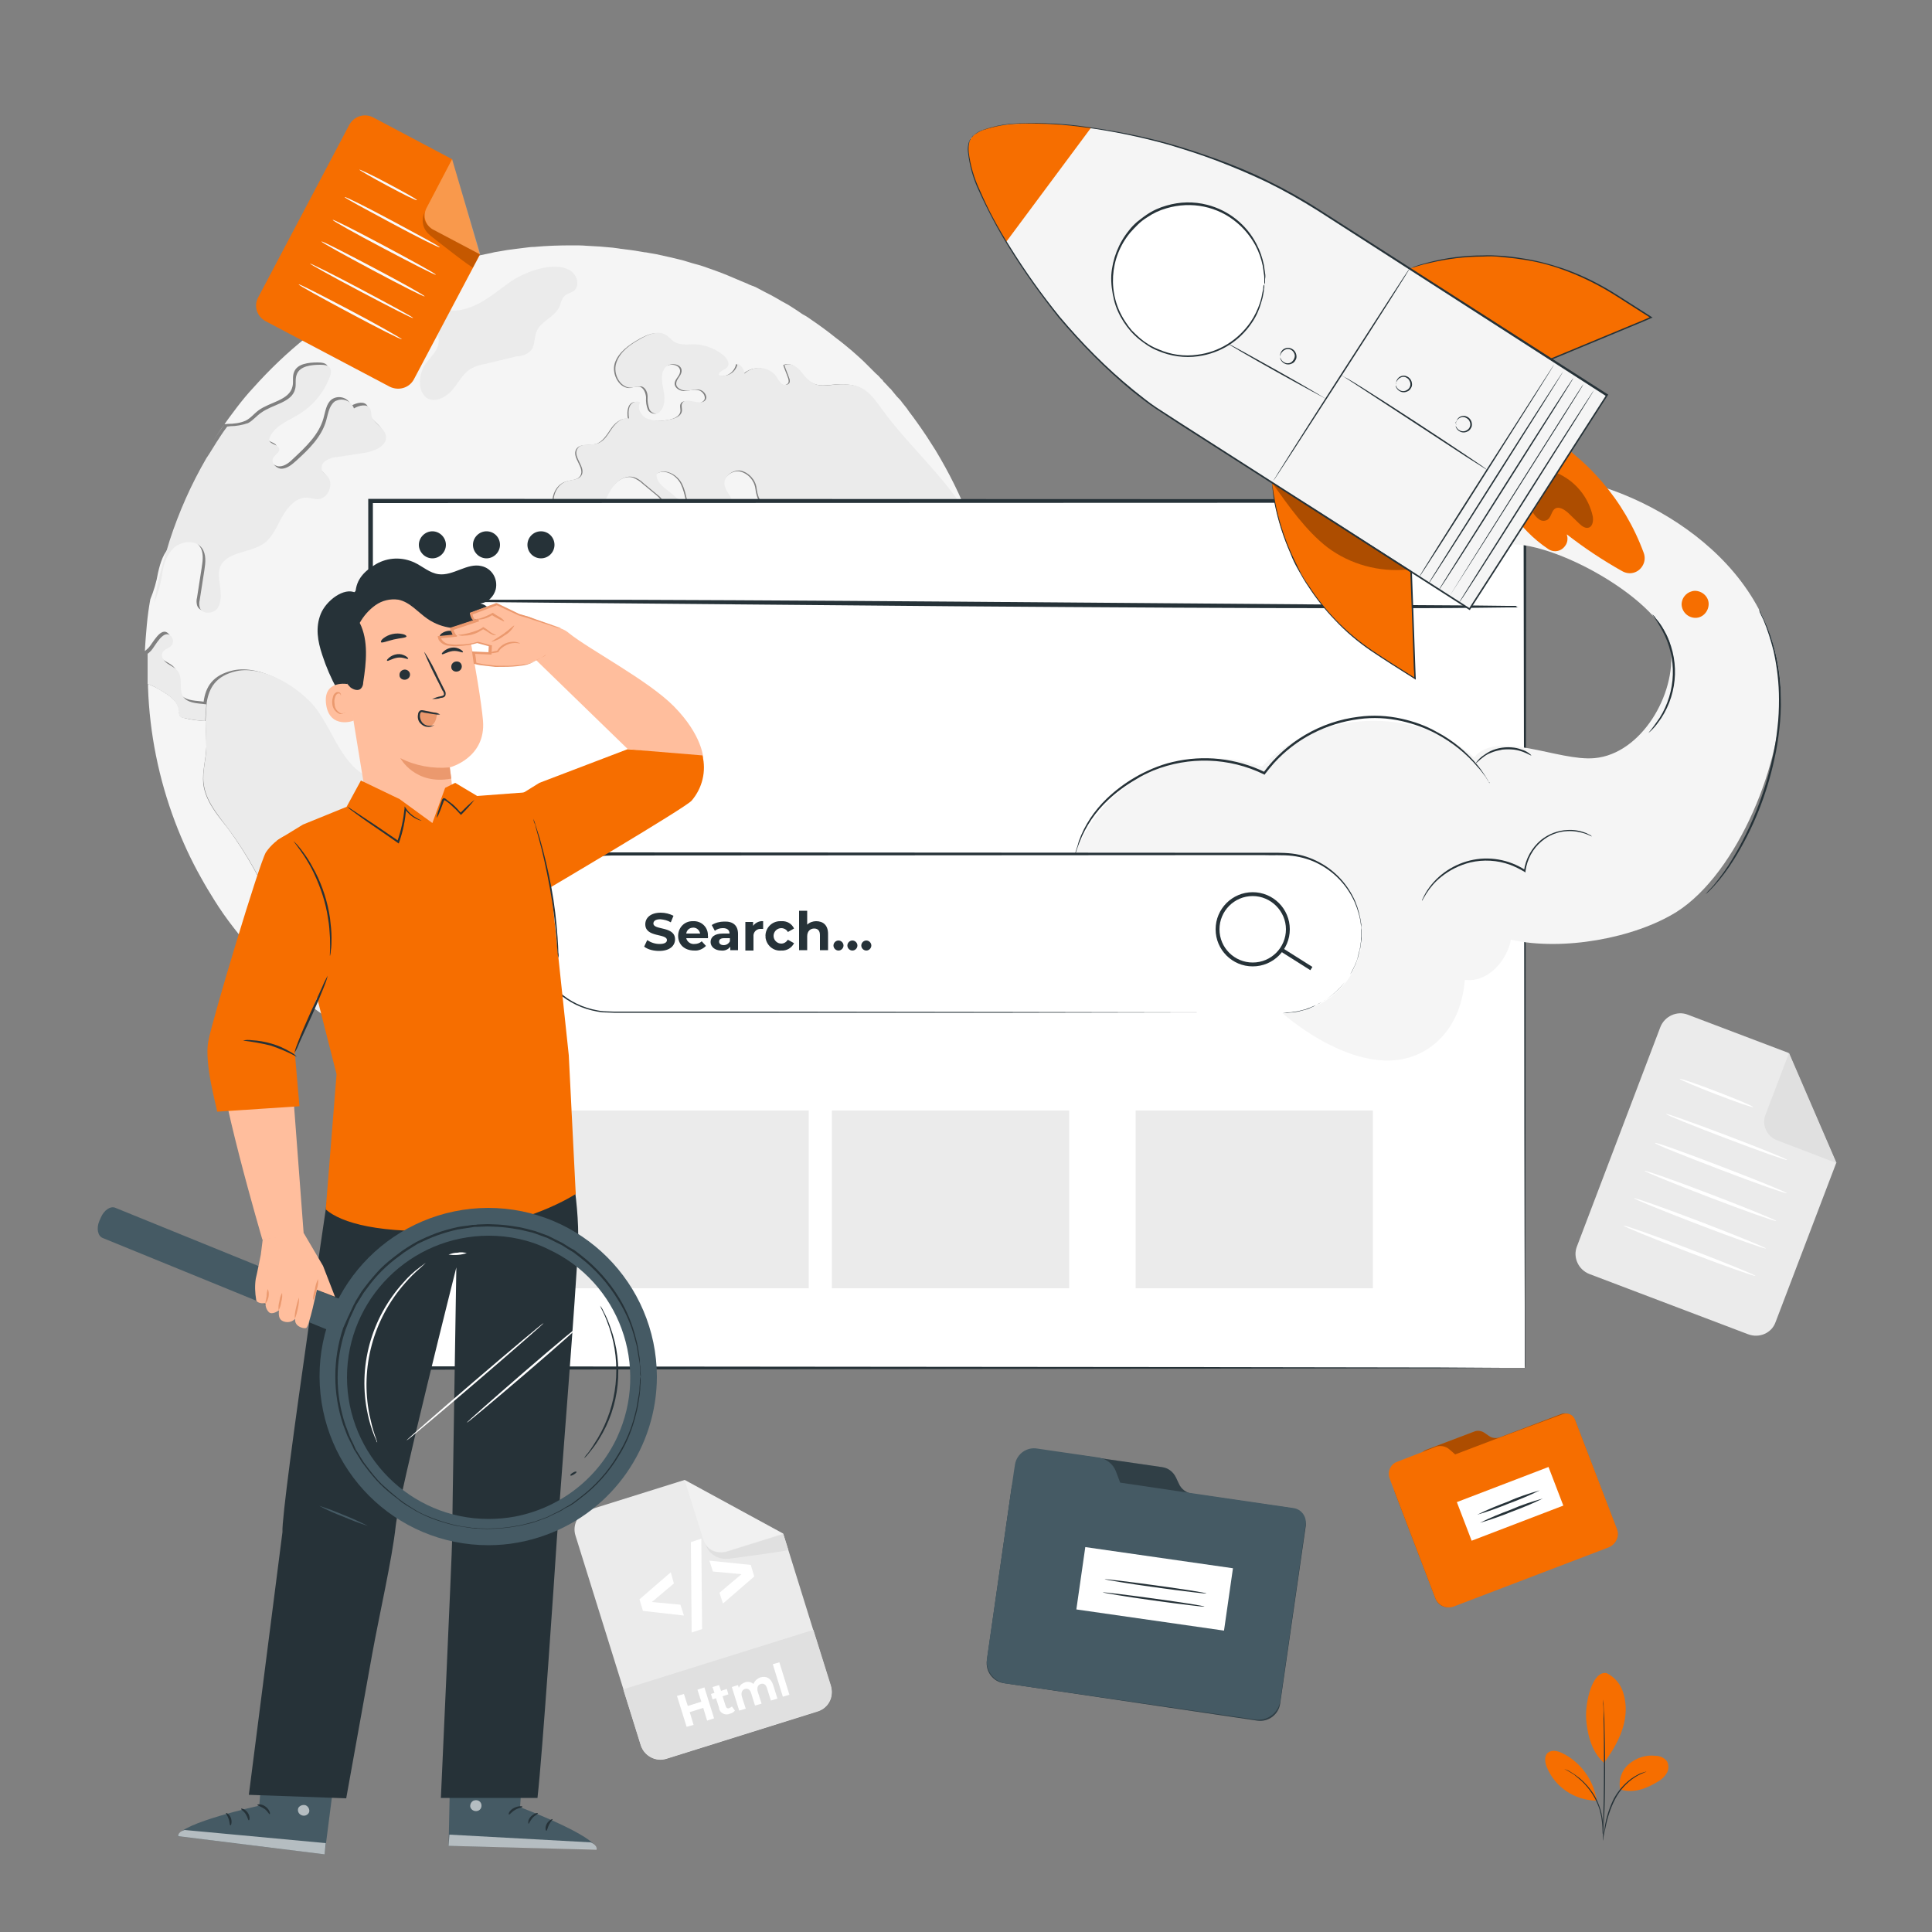 <?xml version="1.0" encoding="UTF-8"?> <svg xmlns="http://www.w3.org/2000/svg" xmlns:xlink="http://www.w3.org/1999/xlink" version="1.1" id="Layer_1" x="0px" y="0px" viewBox="0 0 500 500" style="enable-background:new 0 0 500 500;" xml:space="preserve"><rect x="0" y="0" width="500" height="500" fill="#808080" stroke="none"/> <style type="text/css"> .st0{fill:#EBEBEB;} .st1{fill:#E0E0E0;} .st2{fill:#FFFFFF;} .st3{fill:#F5F5F5;} .st4{opacity:0.6;} .st5{opacity:0.3;} .st6{fill:#263238;} .st7{fill:#F66E00;} .st8{fill:none;} .st9{opacity:0.2;} .st10{fill:#FAFAFA;} .st11{fill:#455A64;} .st12{fill:#FFBE9D;} .st13{fill:#EB996E;} </style> <g id="freepik--background-complete--inject-2"> <path class="st0" d="M452.4,345.3l-41.1-15.6c-2.8-1.1-4.3-4.3-3.2-7.1l21.6-56.8c1.1-2.8,4.3-4.3,7.1-3.2l26.1,9.9l12.3,28.5 l-15.7,41.2C458.5,345,455.3,346.4,452.4,345.3C452.5,345.3,452.4,345.3,452.4,345.3z"></path> <path class="st1" d="M463,272.5l-6.1,16c-1,2.6,0.3,5.6,3,6.6c0,0,0,0,0,0l15.4,5.9L463,272.5z"></path> <path class="st2" d="M453.7,286.5c-0.1,0.2-4.4-1.3-9.6-3.3s-9.4-3.8-9.4-4s4.4,1.3,9.6,3.3S453.8,286.3,453.7,286.5z"></path> <path class="st2" d="M462.5,300.2c-0.1,0.2-7.1-2.3-15.8-5.6s-15.6-6.1-15.5-6.3s7.1,2.3,15.8,5.6S462.6,300,462.5,300.2z"></path> <path class="st2" d="M462.4,308.8c-0.1,0.2-7.8-2.5-17.2-6.1s-17-6.6-16.9-6.9s7.8,2.5,17.2,6.1S462.5,308.6,462.4,308.8z"></path> <path class="st2" d="M459.7,316c-0.1,0.2-7.8-2.5-17.2-6.1s-17-6.7-16.9-6.9s7.8,2.5,17.2,6.1S459.8,315.8,459.7,316z"></path> <path class="st2" d="M457,323.1c-0.1,0.2-7.8-2.5-17.2-6.1s-17-6.7-16.9-6.9s7.8,2.5,17.2,6.1S457.1,322.9,457,323.1z"></path> <path class="st2" d="M454.3,330.2c-0.1,0.2-7.8-2.5-17.2-6.1s-17-6.7-16.9-6.9s7.8,2.5,17.2,6.1S454.4,330,454.3,330.2z"></path> <path class="st3" d="M258,162.9c-0.1-1.3-0.3-2.5-0.4-3.7s-0.4-2.6-0.6-3.9c0.2,1.3,0.4,2.6,0.6,3.9S257.8,161.6,258,162.9z"></path> <path class="st3" d="M247.9,178.4c-1.1-2.4-1.3-5.1-2-7.7c-0.2-1.4-1.1-2.7-2.3-3.4c-0.9-0.3-1.8-0.5-2.8-0.6 c-3.3-1-4.1-5.5-7.2-6.9c-1-0.4-2-0.6-3.1-0.6c-4.1-0.5-8.4-1.9-11-5.2c-0.7-1.1-1.6-2.2-2.6-3.1c-1.1-0.9-2.7-1.2-3.7-0.4 c0.9,1.8,1.7,3.5,2.6,5.2c0.7,1.6,1.7,3.1,2.9,4.3c1.3,1.2,3.2,1.6,4.9,1c0.5-0.3,1.1-0.5,1.6-0.6c0.4,0.1,0.8,0.3,1.1,0.7 c2.3,2.5,1.5,6.6-0.7,9.2s-5.4,3.9-8.5,5.1c-1.1,0.5-2.3,0.8-3.5,0.7c-2.2-0.4-3.3-2.8-3.9-4.9c-1.4-4.7-2.1-9.7-5-13.7 c-1.1-1.1-1.9-2.4-2.6-3.8c-0.6-1.6-0.5-3.4-1.4-4.8s-3.1-2.3-3.2-4c0.1-1.3,0.8-2.4,2-2.8c1.1-0.5,2.4-0.7,3.5-1.2 c0.4-0.2,1-0.5,1-1c0-0.7-1-1-1.3-1.7s0.5-1.5,0.8-2.2c0.7-1.7-1.1-3.4-2.8-4.1s-3.8-1.2-4.6-2.9c-0.3-0.8-0.5-1.6-0.6-2.5 c-0.3-2.2-1.9-4-4.1-4.5c-2.1-0.3-4.5,1.6-4.2,3.7c0.2,1.2,1.1,2.1,1.6,3.1c0.5,1.1,0.3,2.7-0.8,3c-1.8,0.6-3.6-2.8-5.1-1.6 c0.6,2.1,1.2,4.3,1.9,6.4c-2.4,1.2-5.3-1-6.3-3.5s-1.1-5.3-2.3-7.8s-4.5-4.2-6.6-2.5c-0.1,3.1,4,4.4,5.8,6.9 c1.3,1.8,1.1,4.8-0.8,5.9s-5-0.9-4.2-3c0.3-0.7,0.9-1.3,0.9-2.1c0.1-1-0.8-1.8-1.5-2.4l-3.5-2.9c-0.7-0.7-1.6-1.2-2.5-1.6 c-2.4-0.7-4.8,1.3-6.1,3.4c-1.3,2.1-2,4.7-3.8,6.5c-2.5,2.6-7.3,2.8-9.7,0s-1.2-7.9,2.3-8.9c1.3-0.4,3-0.3,3.7-1.5 c1.2-2.1-2.3-4.7-1.1-6.8c0.9-1.6,3.4-0.9,5.1-1.4s2.8-2.3,3.8-3.8s2.6-3,4.5-2.7c-0.2-1.1-0.2-2.2,0.2-3.2c0.4-1,1.6-1.5,2.6-1 c0,0,0,0,0,0c-0.9,1.5,0.2,3.5,1.7,4.2c1.6,0.6,3.4,0.7,5.1,0.4c1.7-0.2,3.9-0.8,4-2.5c0-0.6-0.2-1.2,0-1.7c0.8-2,4.5,0.8,6-0.9 c0.8-0.8-0.1-2.4-1.3-2.7s-2.4,0.1-3.5,0.2s-2.6-0.6-2.7-1.8s1.3-2,1.4-3.2c0.2-2-3.1-2.4-4.3-0.9s-0.8,3.8-0.4,5.7 s0.5,4.2-0.9,5.6c-0.6,0.9-2.2,0.4-2.7-0.5c-0.4-1-0.6-2.1-0.5-3.3c-0.1-1.1-0.6-2.4-1.6-2.7c-0.8-0.1-1.6,0-2.3,0.3 c-3,0.4-5.1-3.6-4.2-6.4s3.7-4.8,6.4-6.3c2-1.1,4.4-2.1,6.3-1c0.9,0.5,1.5,1.4,2.4,1.9c1.5,0.9,3.4,0.6,5.2,0.6 c2.8,0.1,5.5,1.2,7.6,3c0.8,0.7,1.5,1.9,0.9,2.8s-2.6,1.1-2.2,2.2c2,0.6,4.1-0.6,4.7-2.6c0-0.1,0.1-0.3,0.1-0.4 c1,0.5,1.7,1.5,1.8,2.6c2.3-2.1,5.9-2,8,0.3c0.1,0.1,0.2,0.2,0.3,0.3c0.4,0.8,0.9,1.4,1.5,2c0.7,0.5,1.9,0.2,2-0.6 c0-0.3,0-0.5-0.1-0.8c-0.4-1.2-0.9-2.3-1.3-3.5c1.6-0.9,3.5,0.5,4.6,2c4.1,5.4,7,2.2,12.7,3.1c3.9,0.6,5.6,3.1,7.8,6.1 c6.7,9.3,15.6,16.9,21.7,26.6c0.6,1,1.2,2,1.8,3.1c-0.1-0.3-0.2-0.5-0.3-0.8c-2.4-6.3-5.4-12.3-8.9-18.1c-0.8-1.2-1.5-2.4-2.3-3.6 c-0.5-0.7-1-1.5-1.5-2.2c-0.6-0.9-1.3-1.8-2-2.8c-0.5-0.7-1.1-1.4-1.6-2.2c-0.4-0.5-0.8-1-1.2-1.5c-0.4-0.6-0.9-1.1-1.4-1.6 l-1.4-1.7c-0.1-0.2-0.3-0.3-0.5-0.5c-0.5-0.6-1.1-1.2-1.6-1.7c0-0.1-0.1-0.1-0.1-0.2c-0.1-0.2-0.3-0.3-0.5-0.5 c-0.4-0.5-0.9-1-1.4-1.4c-0.8-0.8-1.5-1.5-2.3-2.3c-0.6-0.6-1.3-1.3-2-1.9s-1.2-1.1-1.8-1.6s-1.2-1-1.8-1.5s-1.5-1.2-2.3-1.8l0,0 c-2.1-1.7-4.3-3.3-6.5-4.8c-0.6-0.4-1.1-0.8-1.7-1.1s-1.1-0.7-1.7-1.1s-1.1-0.7-1.7-1.1s-1.1-0.7-1.7-1s-0.9-0.5-1.4-0.8 c-0.2-0.1-0.5-0.3-0.7-0.4c-1-0.6-2-1.1-3-1.6c-0.5-0.3-1-0.5-1.5-0.8s-1.3-0.7-2-0.9c-0.1-0.1-0.2-0.1-0.3-0.1 c-0.6-0.3-1.2-0.6-1.8-0.8c-0.9-0.4-1.7-0.7-2.6-1.1s-1.9-0.8-2.9-1.2s-2.2-0.8-3.3-1.2s-2.2-0.8-3.4-1.1s-2.3-0.7-3.4-1 c-2.3-0.6-4.6-1.1-6.9-1.6c-3.5-0.7-0.1,0-0.1,0c-0.9-0.2-1.8-0.3-2.7-0.5c-0.1,0-0.1,0-0.2,0c-0.4-0.1-0.8-0.1-1.2-0.2 c-1.6-0.3-3.3-0.5-5-0.7l-0.6-0.1c-0.5-0.1-1-0.1-1.5-0.2c-1.1-0.1-2.2-0.2-3.4-0.3s-2.4-0.1-3.5-0.2s-2.5-0.1-3.7-0.1 c-3.3,0-6.5,0.1-9.7,0.4c-0.8,0-1.5,0.1-2.3,0.2l-2.4,0.3c-0.8,0.1-1.6,0.2-2.3,0.3l-2.3,0.4c-0.7,0.1-1.3,0.2-2,0.4 c-1.6,0.3-3.3,0.7-4.9,1c-0.8,0.2-1.5,0.4-2.3,0.6s-1.5,0.4-2.2,0.6c-1.2,0.3-2.4,0.7-3.6,1.1l0,0c-1,0.3-2,0.7-2.9,1 c0,0-0.1,0-0.1,0c-1,0.3-2,0.7-2.9,1.1h-0.2c-0.9,0.3-1.8,0.7-2.7,1.1c-1.1,0.4-2.2,0.9-3.2,1.4c-0.9,0.4-1.8,0.8-2.7,1.3 s-1.9,0.9-2.8,1.4l-0.1,0.1c-0.9,0.5-1.8,1-2.7,1.5s-1.8,1-2.7,1.6l0,0c-0.8,0.5-1.7,1-2.5,1.5c-0.3,0.2-0.6,0.4-0.9,0.6 c-0.9,0.6-1.7,1.1-2.6,1.7c-1,0.7-2.1,1.5-3.1,2.2s-1.8,1.3-2.6,2c-4.9,3.9-9.5,8.3-13.7,13c-1.5,1.6-2.9,3.3-4.2,5 c-1.1,1.5-2.3,3-3.3,4.5c-1,1.3-1.9,2.7-2.8,4.1c0.9-1.4,1.8-2.7,2.8-4.1l0.8-0.1c1.6,0,3.2-0.2,4.6-0.8c1.3-0.6,2.2-1.8,3.4-2.7 c3-2.2,8-2.6,8.8-6.2c0.3-1.2-0.1-2.5,0.4-3.7c0.8-2.2,3.8-2.5,6.1-2.5c1,0,2.2,0.1,2.6,1c0.2,0.7,0.2,1.4-0.1,2 c-1.5,4.1-4.3,7.6-8,9.8c-3,1.8-7,3.3-7.8,6.7c0.4,1.2,2.6,1.1,2.7,2.3c0.1,1-1.1,1.5-1.6,2.3c-0.7,1.3,0.9,2.8,2.3,2.8 s2.7-1.1,3.7-2.1c3.2-3,6.5-6.1,7.7-10.3c0.5-1.7,0.7-3.8,2.1-4.9c1.5-1.1,3.7-0.7,4.7,0.8c0.2,0.3,0.3,0.5,0.4,0.8 c1.4-0.8,3.5-1.3,4.2,0.1c0.2,0.5,0.3,1.1,0.3,1.6c0.4,2.2,3.5,3.2,3.8,5.5c0.4,2.6-3,3.9-5.6,4.3l-7.1,1.1c-1,0.1-2,0.4-2.9,0.9 c-0.9,0.6-1.3,1.7-0.9,2.7c0.4,0.5,0.8,0.9,1.2,1.3c2,2,0.3,6-2.4,6.1c-0.9,0-1.9-0.3-2.8-0.4c-2.8-0.1-5,2.3-6.3,4.8 s-2.3,5.3-4.6,6.9c-3.6,2.7-9.8,2.1-11.5,6.2c-0.7,1.7-0.3,3.6,0,5.4s0.4,3.8-0.7,5.3s-3.7,1.8-4.5,0.1c-0.3-0.7-0.3-1.6-0.1-2.3 c0.4-2.6,0.8-5.2,1.2-7.7c0.3-1.9,0.6-4.1-0.6-5.6c-1.6-2.2-5.1-2-7.2-0.2s-2.9,4.5-3.5,7.1c-0.4,2.4-1.1,4.7-2,6.9l0,0 c-0.4,2.2-0.7,4.4-0.9,6.6s-0.4,4.5-0.5,6.8c0.3-0.3,0.6-0.5,0.9-0.8c1.1-1.1,3.3-5.9,5.3-3.6c0.5,0.6,0.5,1.5,0,2.2 c-0.6,0.8-1.8,1-2.3,1.8c-0.6,1,0.2,2.3,1.2,2.9s2.1,1.1,2.8,2.1c1.3,1.8,0.1,4.6,1.3,6.5c1.1,1.6,3.3,1.7,5.3,1.9l0.7,0.1 c0.5-3.8,2.3-6.9,7.6-8.1c7.2-1.6,16.7,4.3,20.8,9.8c4.5,6.1,6.7,14.7,13.6,17.8c5,2.2,12,1.4,14.4,6.3c2.2,4.4-1.6,9.3-2.2,14.1 c-0.4,3.2,0.7,6.4,0.9,9.6s-0.7,6.9-3.6,8.3c-1.6,0.7-3.7,0.6-5,1.9c-2.3,2.2-0.4,6.7-2.7,8.9c-0.9,0.7-1.9,1.2-3,1.6 c-5.2,2.6-5.1,10.3-2.7,15.6c0.1,0.2,0.2,0.4,0.3,0.6c33.1,19.8,74.1,20.9,108.2,2.8l0,0c3.3-1.8,6.6-3.7,9.7-5.9 c4.8-3.3,9.4-6.9,13.7-10.9c2.9-2.8,5.7-5.7,8.4-8.7c1.9-2.1,3.6-4.3,5.3-6.6c0.9-1.2,1.7-2.3,2.5-3.5c2.4-3.5,4.6-7.2,6.6-11 c2.9-5.5,5.3-11.3,7.1-17.2c2-6.1,3.4-12.3,4.2-18.7c0.3-2.5,0.6-5,0.8-7.5c-1.1,1.2-2.7,1.9-4.4,2 C251.2,183,249,180.8,247.9,178.4z"></path> <path class="st3" d="M52.6,202.8c-0.3-3.1,0.7-6.3,0.8-9.5c0-2.2-0.1-4.5-0.2-6.7c-1.9-0.1-3.8-0.3-5.6-0.8c-0.4-0.1-0.7-0.2-1-0.5 c-0.2-0.4-0.3-0.8-0.2-1.2c-0.1-2.5-2.5-4.1-4.7-5.4c-1.1-0.7-2.2-1.2-3.4-1.7c0,0.3,0,0.5,0,0.8c0.4,12,2.8,23.8,7,34.9 c1.9,5,4.1,9.8,6.7,14.4c1.1,2,2.3,4,3.5,5.9c1.5,2.4,3.1,4.7,4.9,7s3.3,4.3,5.1,6.3c2.5,2.8,5.1,5.5,7.8,8 c2.4,2.3,4.9,4.4,7.6,6.4c-6-16.1-11.7-32.6-22-46.4C56.2,210.9,53.1,207.2,52.6,202.8z"></path> <path class="st3" d="M38.3,171.8c0,0.7,0,1.3,0,2s0,1.1,0,1.6c0-0.5,0-1.1,0-1.6S38.2,172.5,38.3,171.8z"></path> <g class="st4"> <path class="st3" d="M87,265.3c0.9,0.6,1.9,1.2,2.8,1.8l2,1.2l-2-1.2C88.9,266.5,88,265.9,87,265.3z"></path> </g> <path class="st0" d="M180.3,258.4c-0.7,0-1.4-0.1-2.1-0.2c-2.1-0.4-3.9-1.7-4.9-3.7c-0.6-1.5-0.9-3.2-0.9-4.8 c0-1.1-0.1-2.2-0.4-3.3c-0.6-1.9-1.4-3.7-2.6-5.3c-2.6-3.6-3.8-8-3.4-12.4v-0.7c-0.6-19.4-6-35.1-15.6-45.5 c-1.2-1.5-2.9-2.7-4.7-3.4c-2.3-0.6-4.6,0.3-6.1,2.1c-0.3,0.5-0.6,1-0.9,1.5c-0.4,0.8-0.9,1.6-1.6,2.3c-1.1,0.9-2.5,1.3-3.9,1 c-2-0.3-3.8-1.6-4.8-3.3c-1.7-3-1.4-6.7-1.2-9.7l1-12c0.2-1.9,0.4-4.4,1.9-6.1c1.2-1.2,2.8-2.1,4.5-2.6c1.2-0.4,2.4-0.9,3.4-1.6 c1.9-1.4,2.8-3.7,3.7-6.1c0.5-1.4,1.1-2.7,1.8-4c1.5-2.3,4.1-3.6,6.9-3.4c1.1,0.1,2,0.7,2.5,1.7c0.9-1.9,2.5-3.4,4.5-4.1 c4-1.1,8.8,2,13.5,5.1c4.3,2.8,8.3,5.4,11.5,4.8c0.8-0.2,1.6-0.4,2.4-0.6c1.7-0.6,3.4-0.8,5.2-0.7c4.6,0.6,7,5.7,8.5,10l7.5,21 c0.9,2.6,2.1,5.5,4.6,6.5c1,0.3,2.1,0.5,3.1,0.5c1.1,0,2.2,0.1,3.3,0.5c1.9,0.7,3.2,2.3,3.5,4.2c0.6,3.5-1.1,8-4.1,10.6l0,0 c-1.4,1.2-2.9,2.3-4.4,3.3c-3.4,2.3-6.6,4.5-8,8.1c-0.6,2-1,4.1-0.9,6.1c0,2.3-0.3,4.5-1.1,6.6c-0.8,1.7-1.9,3.4-3.3,4.8 c-0.8,0.9-1.5,1.8-2.2,2.8c-2.4,3.6-3.1,8.1-3.7,12.5c-0.1,0.6-0.2,1.1-0.3,1.7c-0.8,4.9-2.1,10.3-6,13.7 C185,257.6,182.7,258.4,180.3,258.4z"></path> <g class="st4"> <path class="st3" d="M38.3,169.2L38.3,169.2c0,0.2,0,0.4,0,0.6c0,0.7,0,1.3,0,2c0-0.7,0-1.3,0-2C38.3,169.6,38.3,169.4,38.3,169.2 z"></path> </g> <g class="st4"> <path class="st3" d="M38.2,175.4c0,0.5,0,1.1,0,1.6l0,0C38.3,176.5,38.3,176,38.2,175.4z"></path> </g> <path class="st0" d="M53.4,182.3l-0.7-0.1c-1.9-0.2-4.2-0.3-5.3-1.9c-1.2-1.9,0-4.6-1.3-6.5c-0.7-1-1.8-1.4-2.8-2.1 s-1.8-1.9-1.2-2.9c0.5-0.9,1.7-1,2.3-1.8c0.5-0.6,0.5-1.5,0-2.2c-2-2.4-4.2,2.4-5.3,3.6c-0.3,0.3-0.6,0.6-0.9,0.8l0,0 c0,0.2,0,0.4,0,0.6c0,0.7,0,1.3,0,2s0,1.3,0,2s0,1.1,0,1.6s0,1.1,0,1.6c1.2,0.4,2.3,1,3.4,1.7c2.2,1.2,4.5,2.9,4.7,5.4 c0,0.4,0,0.8,0.2,1.2c0.3,0.3,0.6,0.5,1,0.5c1.8,0.4,3.7,0.7,5.6,0.8"></path> <path class="st0" d="M53.2,186.5c0,2.2,0.2,4.5,0.2,6.7c0,3.2-1.1,6.4-0.7,9.5c0.5,4.5,3.6,8.1,6.3,11.7c10.3,13.7,16,30.2,22,46.3 l0,0c1.1,0.9,2.3,1.7,3.4,2.5c0.9,0.6,1.8,1.3,2.8,1.9s1.9,1.2,2.8,1.8l2,1.2c-0.1-0.2-0.2-0.4-0.3-0.6c-2.4-5.3-2.6-13,2.7-15.6 c1.1-0.4,2.1-0.9,3-1.6c2.3-2.2,0.4-6.7,2.7-8.9c1.3-1.2,3.3-1.1,5-1.9c2.9-1.4,3.9-5.1,3.6-8.3s-1.3-6.4-0.9-9.6 c0.6-4.8,4.3-9.7,2.2-14.1c-2.4-4.9-9.5-4.1-14.4-6.3c-7-3-9.2-11.6-13.7-17.7c-4.1-5.4-13.6-11.4-20.8-9.8c-5.2,1.2-7,4.3-7.6,8.1 "></path> <path class="st0" d="M45.1,141.7c2.1-1.8,5.6-2,7.2,0.2c1.1,1.6,0.9,3.7,0.6,5.6c-0.4,2.6-0.8,5.2-1.2,7.7 c-0.2,0.8-0.2,1.6,0.1,2.3c0.8,1.6,3.5,1.3,4.5-0.1s0.9-3.5,0.7-5.3s-0.7-3.7,0-5.4c1.7-4.1,7.9-3.5,11.5-6.2 c2.2-1.7,3.2-4.5,4.6-6.9s3.5-4.9,6.3-4.8c0.9,0,1.9,0.4,2.8,0.4c2.8-0.1,4.4-4.1,2.4-6.1c-0.4-0.4-0.8-0.8-1.2-1.2 c-0.4-1,0-2.1,0.9-2.7c0.9-0.5,1.9-0.9,2.9-0.9l7.1-1.1c2.6-0.4,5.9-1.8,5.6-4.3c-0.3-2.3-3.4-3.3-3.8-5.5c0-0.6-0.1-1.1-0.3-1.6 c-0.7-1.4-2.9-0.9-4.2-0.1c-0.6-1.8-2.6-2.7-4.3-2.1c-0.3,0.1-0.6,0.2-0.8,0.4c-1.4,1.2-1.6,3.2-2.1,4.9c-1.2,4.2-4.5,7.4-7.7,10.3 c-1.1,1-2.3,2-3.7,2.1s-3-1.5-2.3-2.8c0.5-0.9,1.7-1.4,1.6-2.3c-0.2-1.2-2.3-1.1-2.7-2.3c0.8-3.4,4.8-4.9,7.8-6.7 c3.7-2.3,6.5-5.7,8-9.8c0.3-0.6,0.3-1.3,0.1-2c-0.4-0.9-1.6-1-2.6-1c-2.3,0-5.3,0.3-6.1,2.5c-0.5,1.2-0.1,2.5-0.4,3.7 c-0.8,3.6-5.8,4-8.8,6.2c-1.2,0.8-2.1,2-3.4,2.7c-1.5,0.5-3.1,0.8-4.6,0.8l-0.8,0.1c-1,1.3-1.9,2.7-2.8,4.1s-1.7,2.8-2.6,4.1 c-3.9,6.7-7.1,13.9-9.5,21.3c-0.8,2.6-1.6,5.3-2.3,7.9s-1.2,5.4-1.7,8.2c0.9-2.2,1.6-4.6,2-6.9C42.2,146.3,43.1,143.5,45.1,141.7z"></path> <path class="st0" d="M137.5,90.6c1-1.4,0.7-3.3,1.4-4.9c1.1-2.6,4.6-3.6,5.8-6.2c0.5-1,0.6-2.2,1.4-2.9s1.7-0.8,2.4-1.3 c1.6-1.3,0.9-4.1-0.8-5.2c-4.3-2.8-12.3,0.4-16,3.1c-4.8,3.5-9.5,7.7-15.9,7.2c-1.8-0.1-3.6-0.6-5.2,0s-2.7,3.1-1.3,4.1 c0.8,0.6,1.9,0.4,2.8,0.8c1.6,0.8,1.8,3.1,1,4.8s-2.2,2.9-3.2,4.4c-0.9,1.5-1.3,3.3-1.2,5c0,1.2,0.6,2.4,1.5,3.3 c2,1.6,5,0.2,6.7-1.7s2.8-4.4,5-5.7c1.1-0.6,2.3-1,3.6-1.2l8.3-2C135.3,92.2,136.6,91.6,137.5,90.6z"></path> <g class="st4"> <path class="st3" d="M258.5,172.3c0-1.6-0.1-3.2-0.1-4.7C258.4,169.1,258.5,170.7,258.5,172.3c0,0.5,0,1,0,1.5 c0,2.4-0.1,4.8-0.2,7.3c0.1-2.4,0.2-4.8,0.2-7.3C258.5,173.3,258.5,172.8,258.5,172.3z"></path> </g> <g class="st4"> <path class="st3" d="M251.6,135.3c0.5,1.4,1,2.8,1.5,4.2C252.6,138.1,252.1,136.7,251.6,135.3L251.6,135.3L251.6,135.3z"></path> </g> <path class="st0" d="M258.5,172.3c0-1.6-0.1-3.2-0.1-4.7s-0.2-3.1-0.4-4.7c-0.1-1.3-0.3-2.5-0.4-3.7s-0.4-2.6-0.6-3.9 c-0.6-3.9-1.5-7.7-2.6-11.4c-0.4-1.4-0.9-2.9-1.3-4.3s-1-2.8-1.5-4.2l0,0l0,0c-0.6-1-1.1-2.1-1.8-3.1c-6.1-9.7-15-17.3-21.7-26.6 c-2.2-3-3.9-5.5-7.8-6.1c-5.8-0.9-8.7,2.4-12.7-3.1c-1.1-1.5-3-2.8-4.6-2c0.4,1.2,0.9,2.3,1.3,3.5c0.1,0.2,0.1,0.5,0.1,0.8 c-0.1,0.8-1.3,1-2,0.6c-0.6-0.6-1.1-1.2-1.5-2c-1.9-2.5-5.5-2.9-7.9-1c-0.1,0.1-0.2,0.2-0.3,0.3c-0.1-1.1-0.8-2.1-1.8-2.6 c-0.4,2.1-2.3,3.4-4.4,3.1c-0.1,0-0.3-0.1-0.4-0.1c-0.3-1.1,1.6-1.3,2.2-2.2s-0.1-2-0.9-2.8c-2.1-1.8-4.8-2.9-7.6-3 c-1.8,0-3.7,0.3-5.2-0.6c-0.9-0.5-1.5-1.4-2.4-1.9c-1.9-1.1-4.4-0.1-6.3,1c-2.7,1.5-5.4,3.3-6.4,6.3s1.2,6.8,4.2,6.4 c0.7-0.2,1.5-0.3,2.3-0.3c1.1,0.3,1.6,1.6,1.6,2.7c-0.1,1.1,0.1,2.2,0.5,3.3c0.5,1,2.1,1.5,2.7,0.5c1.4-1.4,1.3-3.6,0.9-5.6 s-0.8-4.1,0.4-5.7s4.5-1.1,4.3,0.9c-0.1,1.2-1.4,2-1.4,3.2s1.5,1.8,2.7,1.8s2.4-0.5,3.5-0.2s2.1,1.8,1.3,2.7 c-1.4,1.6-5.2-1.2-6,0.9c-0.2,0.5,0,1.1,0,1.7c-0.1,1.7-2.3,2.3-4,2.5c-1.7,0.4-3.4,0.2-5.1-0.4c-1.6-0.7-2.6-2.8-1.7-4.2 c-1-0.5-2.2,0-2.7,1c0,0,0,0,0,0c-0.4,1-0.4,2.1-0.2,3.2c-1.8-0.4-3.4,1.1-4.5,2.7s-2,3.3-3.8,3.8s-4.2-0.2-5.1,1.4 c-1.2,2.1,2.3,4.7,1.1,6.8c-0.7,1.2-2.4,1.1-3.7,1.5c-3.5,1-4.7,6.1-2.3,8.9s7.2,2.6,9.7,0c1.8-1.8,2.5-4.3,3.8-6.5 s3.7-4.1,6.1-3.4c0.9,0.3,1.8,0.9,2.5,1.6l3.5,2.9c0.8,0.6,1.6,1.4,1.5,2.4c-0.1,0.8-0.7,1.4-0.9,2.1c-0.7,2.1,2.3,4.1,4.2,3 s2.1-4.1,0.8-5.9c-1.8-2.5-5.9-3.8-5.8-6.9c2.1-1.7,5.4,0.1,6.6,2.5s1.3,5.3,2.3,7.8s3.9,4.7,6.3,3.5c-0.6-2.2-1.2-4.3-1.9-6.4 c1.5-1.2,3.3,2.2,5.1,1.6c1.1-0.3,1.3-2,0.8-3s-1.4-2-1.6-3.2c-0.3-2.1,2-4,4.2-3.7c2.1,0.5,3.8,2.3,4.1,4.5 c0.1,0.9,0.3,1.7,0.6,2.5c0.8,1.7,2.9,2.2,4.6,2.9s3.5,2.4,2.8,4.1c-0.3,0.7-1.1,1.5-0.8,2.2s1.3,1,1.3,1.7c0,0.5-0.5,0.8-1,1 c-1.1,0.5-2.4,0.6-3.5,1.2c-1.2,0.5-1.9,1.6-2,2.8c0.1,1.7,2.2,2.6,3.2,4s0.8,3.2,1.4,4.8c0.7,1.4,1.6,2.7,2.6,3.8 c2.9,3.9,3.6,9,5,13.7c0.6,2.1,1.8,4.5,3.9,4.9c1.2,0.1,2.4-0.1,3.5-0.7c3.1-1.2,6.4-2.6,8.5-5.1s2.9-6.7,0.7-9.2 c-0.3-0.3-0.6-0.6-1.1-0.7c-0.6,0-1.2,0.2-1.6,0.6c-1.7,0.6-3.6,0.2-4.9-1c-1.2-1.2-2.2-2.7-2.9-4.3c-0.9-1.7-1.7-3.5-2.6-5.2 c1-0.9,2.7-0.5,3.7,0.4c1,1,1.8,2,2.6,3.1c2.6,3.2,6.9,4.7,11,5.2c1.1,0.1,2.1,0.3,3.1,0.6c3.1,1.4,4,6,7.2,6.9 c0.9,0.1,1.9,0.4,2.8,0.6c1.2,0.8,2.1,2,2.3,3.4c0.7,2.6,1,5.3,2,7.7s3.3,4.6,5.9,4.7c1.7-0.1,3.3-0.8,4.4-2l0,0 c0.1-2.4,0.2-4.8,0.2-7.3C258.5,173.3,258.5,172.8,258.5,172.3z"></path> <path class="st0" d="M213.9,218c-1.6,0.3-2,1.3-2.9,2.5c-1.2,1.6-2.8,3.2-3.9,4.7c-1.8,2.6-0.2,6.8-2.5,9c-0.5,0.5-1.1,0.8-1.5,1.3 c-0.9,1.2-0.6,2.9,0.6,3.9c1.2,0.8,2.8,0.9,4.1,0.1c1.2-0.8,2.1-2,2.5-3.4c0.2-1,0.6-2,1.3-2.8c1.4-1.2,3.4-0.3,5.2-0.6 C224.3,231.6,221.1,216.6,213.9,218z"></path> <path class="st0" d="M211.7,442.9l-39.3,12.3c-2.7,0.8-5.6-0.7-6.5-3.4l-17-54.5c-0.8-2.7,0.7-5.6,3.4-6.5l24.9-7.8l25.5,13.9 l12.3,39.5C215.9,439.2,214.4,442,211.7,442.9z"></path> <path class="st1" d="M161.3,437.2l49.2-15.4l0,0l4.5,14.3c0.9,2.9-0.7,5.9-3.6,6.8l-38.9,12.2c-2.8,0.9-5.8-0.7-6.7-3.5 L161.3,437.2L161.3,437.2z"></path> <path class="st2" d="M182.3,436.7l2.5,8l-1.8,0.6l-1-3.3l-3.5,1.1l1,3.3l-1.8,0.5l-2.5-8l1.8-0.5l1,3.1l3.5-1.1l-1-3.1L182.3,436.7 z"></path> <path class="st2" d="M190.2,442.7c-0.3,0.4-0.8,0.7-1.3,0.8c-1,0.5-2.3,0-2.7-1c-0.1-0.2-0.1-0.3-0.1-0.5l-0.8-2.5l-0.9,0.3 l-0.4-1.4l0.9-0.3l-0.5-1.5l1.7-0.5l0.5,1.5l1.5-0.5l0.4,1.4L187,439l0.8,2.5c0.1,0.4,0.4,0.7,0.8,0.6c0.1,0,0.1,0,0.2-0.1 c0.3-0.1,0.5-0.2,0.6-0.4L190.2,442.7z"></path> <path class="st2" d="M200.1,436.1l1.1,3.5l-1.7,0.5l-1-3.2c-0.3-1-0.9-1.3-1.6-1.1s-1.1,0.9-0.8,2l1,3.1l-1.7,0.5l-1-3.2 c-0.3-1-0.9-1.3-1.6-1.1s-1.1,0.9-0.8,2l1,3.1l-1.7,0.5l-1.9-6.1l1.6-0.5l0.2,0.7c0.3-0.7,0.9-1.2,1.6-1.4c0.8-0.3,1.6-0.1,2.2,0.4 c0.3-0.8,1-1.4,1.8-1.7C198.2,433.7,199.5,434.2,200.1,436.1z"></path> <path class="st2" d="M200,430.7l1.7-0.5l2.6,8.4l-1.7,0.5L200,430.7z"></path> <path class="st2" d="M174.4,409.8l-5.7,4.8l7.4,0.7l0.9,2.8l-10.6-1.2l-0.9-3l8.1-7L174.4,409.8z"></path> <path class="st2" d="M178.8,399.1l2.7-0.9l0.2,23.4l-2.7,0.9L178.8,399.1z"></path> <path class="st2" d="M194.3,405l0.9,3l-8.1,7l-0.9-2.8l5.7-4.8l-7.4-0.7l-0.9-2.8L194.3,405z"></path> <g class="st5"> <path class="st2" d="M177.2,383.1l4.8,15.3c0.8,2.5,3.5,3.9,6,3.1l14.7-4.6L177.2,383.1z"></path> </g> <path class="st1" d="M182.6,399.7c0.8,2.4,3.1,3.9,5.6,3.7c0.2,0,0.3,0,0.5,0c2-0.3,15.4-2,15.3-2.3l-1.3-4.1l-14.7,4.6 C188,401.6,184.3,402.6,182.6,399.7z"></path> </g> <g id="freepik--Window--inject-2"> <rect x="95.9" y="129.6" class="st2" width="298.7" height="224.4"></rect> <path class="st6" d="M394.6,354.1c0,0,0-0.4,0-1s0-1.7,0-3.1c0-2.7,0-6.7,0-11.9c0-10.4-0.1-25.8-0.1-45.4c0-39.1-0.1-95.2-0.2-163 l0.4,0.4L96,130.2l0,0l0.5-0.5c0,80.7,0,157.1,0,224.4l-0.5-0.5l215.6,0.2l61.2,0.1l16.3,0.1h4.2h1.1l0,0h-1h-4.1l-16.2,0.1 l-61.1,0.1L96,354.5h-0.6V354c0-67.3,0-143.7-0.1-224.4v-0.5h0.6l298.7,0.1h0.4v0.4c-0.1,68-0.2,124.1-0.2,163.3 c0,19.5-0.1,34.8-0.1,45.3c0,5.2,0,9.2,0,11.9c0,1.3,0,2.3,0,3S394.6,354.1,394.6,354.1z"></path> <path class="st6" d="M393.1,157.1c-0.2,0-0.5,0-0.8,0.1h-2.2l-8.5,0.1c-7.4,0.1-18.1,0.1-31.3,0.1c-26.5,0-63-0.2-103.4-0.5 L143.5,156l-31.3-0.3l-8.5-0.1l-2.2-0.1c-0.2,0-0.5,0-0.8,0c0.2,0,0.5-0.1,0.8-0.1h2.2l8.5-0.1c7.4-0.1,18.1-0.1,31.3-0.1 c26.4,0,63,0.2,103.4,0.5l103.4,0.8l31.3,0.2l8.5,0.1h2.2C392.6,157.1,392.8,157.1,393.1,157.1z"></path> <path class="st6" d="M115.4,141c0,1.9-1.6,3.5-3.5,3.5c-1.9,0-3.5-1.6-3.5-3.5c0-1.9,1.6-3.5,3.5-3.5c0,0,0,0,0,0 C113.8,137.5,115.4,139.1,115.4,141z"></path> <path class="st6" d="M129.4,141c0,1.9-1.6,3.5-3.5,3.5c-1.9,0-3.5-1.6-3.5-3.5c0-1.9,1.6-3.5,3.5-3.5c0,0,0,0,0,0 C127.9,137.5,129.4,139.1,129.4,141z"></path> <circle class="st6" cx="140" cy="141" r="3.5"></circle> <rect x="147.9" y="287.4" class="st0" width="61.4" height="46"></rect> <rect x="215.3" y="287.4" class="st0" width="61.4" height="46"></rect> <rect x="293.9" y="287.4" class="st0" width="61.4" height="46"></rect> </g> <g id="freepik--Rocket--inject-2"> <path class="st3" d="M460.8,177.9c-1.9-34.6-38.1-52.1-56.6-54.3L389.4,141c11.9-1.8,41.6,14.8,43,26.8s-7.7,27.3-19.7,28.4 c-9.4,0.9-25.2-7.5-31.2-0.2c-15.1-13.5-41-12.4-54.9,2.4c-19.7-7-41.3,3.2-48.4,22.9c-1,2.8-1.7,5.6-2,8.6l55.8,32.4 c0,0,23.2,20.8,39.1,8c5.4-4.4,7.5-10.7,8-16.7c1.1,0.1,2.1,0.1,3.2-0.2c4-1.1,7-4.7,8.3-8.6c0.2-0.5,0.3-1,0.4-1.6 c13.5,3,32-0.4,42.9-7.2C449.7,226,461.8,196.5,460.8,177.9z"></path> <path class="st6" d="M385.5,202.7c0,0-0.1-0.1-0.2-0.3l-0.5-0.8c-0.2-0.4-0.5-0.8-0.9-1.3s-0.8-1.1-1.4-1.7 c-3-3.6-6.7-6.5-10.8-8.7c-2.8-1.5-5.9-2.6-9-3.3c-3.6-0.8-7.3-1-11-0.5c-8.5,1.1-16.3,5.1-22,11.4c-0.8,0.9-1.6,1.9-2.3,2.8 l-0.1,0.2l-0.2-0.1c-9-4.4-19.4-4.7-28.6-1c-1.6,0.7-3.1,1.4-4.5,2.3c-2.6,1.5-5.1,3.3-7.3,5.4c-3.2,3-5.7,6.7-7.3,10.8 c-0.3,0.7-0.5,1.4-0.7,1.9c-0.2,0.5-0.3,1-0.4,1.4l-0.2,0.9c0,0.1-0.1,0.2-0.1,0.3c0,0,0-0.1,0-0.3l0.2-0.9c0.1-0.5,0.2-1,0.4-1.5 c0.2-0.6,0.4-1.2,0.6-2c1.5-4.2,4-7.9,7.2-11c2.2-2.1,4.7-4,7.3-5.5c1.5-0.9,3-1.6,4.6-2.3c1.7-0.7,3.4-1.3,5.2-1.7 c8-1.9,16.4-1,23.8,2.6l-0.3,0.1c5.9-8,14.8-13.2,24.6-14.4c3.7-0.5,7.5-0.3,11.1,0.5c3.2,0.7,6.3,1.8,9.1,3.4 c4.2,2.2,7.8,5.2,10.8,8.9c0.5,0.6,0.9,1.2,1.3,1.8c0.3,0.4,0.6,0.9,0.9,1.4c0.2,0.4,0.4,0.6,0.5,0.9 C385.5,202.4,385.5,202.6,385.5,202.7z"></path> <path class="st6" d="M396.3,195.5c-0.1,0.1-0.8-0.4-2.1-0.9c-0.8-0.3-1.6-0.5-2.4-0.6c-1-0.1-2-0.1-3,0c-1,0.2-2,0.4-2.9,0.8 c-0.8,0.3-1.5,0.7-2.1,1.2c-1.1,0.8-1.7,1.5-1.8,1.5s0.1-0.2,0.3-0.5c0.4-0.5,0.8-0.9,1.2-1.2c0.7-0.5,1.4-1,2.2-1.4 c1.9-0.9,4.1-1.2,6.2-0.9c0.8,0.1,1.7,0.4,2.5,0.7c0.5,0.2,1,0.5,1.5,0.9C396.1,195.3,396.3,195.4,396.3,195.5z"></path> <path class="st6" d="M412,216.5c0,0-0.6-0.3-1.6-0.7c-1.5-0.5-3.1-0.8-4.8-0.7c-2.4,0.1-4.7,1-6.6,2.6c-2.3,1.9-3.8,4.7-4.2,7.7 l0,0.4l-0.3-0.2c-1.2-0.7-2.4-1.3-3.7-1.8c-3.3-1.2-6.9-1.4-10.3-0.6c-2.8,0.7-5.4,2-7.6,3.8c-1.5,1.2-2.8,2.7-3.8,4.3 c-0.7,1.2-1.1,1.9-1.1,1.8c0-0.2,0.1-0.4,0.2-0.5c0.2-0.5,0.5-1,0.7-1.4c2.5-4.3,6.7-7.3,11.5-8.5c4.9-1.2,10.1-0.3,14.4,2.5 l-0.4,0.2c0.4-3.1,2-6,4.4-8c2-1.6,4.4-2.5,6.9-2.6c1.7-0.1,3.3,0.2,4.8,0.8c0.4,0.2,0.8,0.4,1.2,0.6 C411.8,216.3,411.9,216.4,412,216.5z"></path> <path class="st6" d="M455.2,157.7c0.2,0.2,0.3,0.5,0.4,0.7c0.2,0.5,0.6,1.2,1,2.1c1.2,2.6,2.1,5.3,2.8,8.1c1,4.1,1.5,8.3,1.5,12.5 c0,2.5-0.1,5-0.4,7.5c-0.3,2.7-0.7,5.3-1.3,7.9c-2,9.2-5.5,18-10.5,26c-1.5,2.4-3.2,4.7-5.1,6.8c-0.7,0.7-1.2,1.3-1.6,1.6 c-0.2,0.2-0.4,0.4-0.6,0.5c0.2-0.2,0.4-0.4,0.5-0.6c0.4-0.4,0.9-0.9,1.6-1.7c1.8-2.2,3.5-4.5,4.9-6.9c4.8-8,8.3-16.8,10.3-25.9 c0.6-2.6,1-5.2,1.3-7.9c0.3-2.5,0.4-4.9,0.4-7.4c0-4.2-0.5-8.4-1.4-12.5c-0.7-2.7-1.5-5.4-2.6-8c-0.4-0.9-0.8-1.6-1-2.1 C455.4,158.2,455.3,157.9,455.2,157.7z"></path> <path class="st6" d="M427.6,159c0.4,0.3,0.7,0.6,0.9,1c0.8,0.9,1.5,1.9,2.1,3c4.1,7.2,3.8,16-0.7,22.9c-0.7,1-1.4,2-2.3,2.9 c-0.3,0.3-0.6,0.6-1,0.9c1.1-1.3,2-2.6,2.9-3.9c4.3-6.8,4.6-15.5,0.7-22.6C429.4,161.7,428.5,160.3,427.6,159z"></path> <path class="st7" d="M390.9,132.2c2.6,3.9,5.9,7.3,9.8,9.9c1.5,1,3.4,0.6,4.4-0.9c0.6-0.8,0.7-1.9,0.4-2.8v-0.1 c4.5,3.5,9.3,6.7,14.3,9.5c1.9,1.1,4.2,0.5,5.3-1.4c0.6-1,0.7-2.2,0.3-3.3c-5-13.6-14.7-24.9-27.4-31.9L390.9,132.2z"></path> <g class="st5"> <path d="M396.7,132.6c0.4,0.7,0.9,1.3,1.6,1.8c0.7,0.5,1.5,0.5,2.2,0.1c1-0.7,1-2.3,2-2.9s2.4,0.3,3.3,1.1l2.9,2.8 c0.7,0.7,1.7,1.4,2.6,1s1.1-1.8,0.9-2.9c-1.1-5-4.6-9.2-9.3-11.2L396.7,132.6z"></path> </g> <path class="st7" d="M435.2,156.5c0.1,1.9,1.7,3.4,3.6,3.4s3.4-1.7,3.4-3.6s-1.7-3.4-3.6-3.4c-1.8,0.1-3.3,1.5-3.4,3.4"></path> <path class="st3" d="M251.3,35.8c-2.8,4.4,3.4,19.7,17.5,39.4c8.3,11.6,18.5,21.8,30,30.2l81.5,52.3l13.8-21.5l8-12.5l13.8-21.5 l-74-47.5C334.7,50.1,327,46.2,319,43c-8-3.2-16.2-5.8-24.6-7.7C270.8,30.1,254.1,31.4,251.3,35.8"></path> <path class="st7" d="M364.8,69.5l0.3-0.1c17.6-5.9,36.8-3.5,52.4,6.5l9.8,6.3l-25.9,10.8L364.8,69.5z"></path> <path class="st6" d="M364.8,69.5l0.2,0.1l0.5,0.3l2,1.3l7.6,4.8l26.3,16.8h-0.1l23.6-9.8l2.3-1v0.3l-5.8-3.7 c-1.9-1.2-3.7-2.4-5.6-3.5c-3.6-2.1-7.4-3.9-11.3-5.3c-3.5-1.3-7.2-2.2-10.9-2.7c-1.7-0.3-3.4-0.4-5.1-0.6s-3.2-0.2-4.7-0.1 c-4.7,0-9.4,0.6-14,1.7c-1.6,0.3-2.9,0.8-3.7,1L364.8,69.5l0.4-0.1L366,69c0.8-0.3,2.1-0.7,3.7-1.1c4.6-1.2,9.3-1.8,14.1-1.8 c1.5-0.1,3.1,0,4.7,0.1s3.3,0.3,5.1,0.6c3.7,0.5,7.4,1.5,11,2.7c4,1.4,7.8,3.2,11.4,5.3c1.9,1.1,3.7,2.3,5.6,3.5l5.8,3.7l0.3,0.2 l-0.3,0.1l-2.3,1l-23.6,9.8h-0.1h-0.1l-26.3-17l-7.5-4.9l-2-1.3c-0.2-0.1-0.4-0.2-0.5-0.3L364.8,69.5z"></path> <path class="st7" d="M329.2,124.9c0,0,0,0.2,0,0.3c1.9,18.2,12,34.4,27.4,44.3l9.6,6.2l-1-27.7L329.2,124.9z"></path> <path class="st6" d="M329.2,124.9l0.2,0.1l0.5,0.3l2,1.2l7.4,4.7l26,16.6l0.1,0.1v0.1c0.3,7.8,0.6,16.3,0.9,25.2 c0,0.8,0.1,1.7,0.1,2.4v0.3l-0.3-0.2l-5.7-3.6c-1.9-1.2-3.7-2.4-5.5-3.6c-3.4-2.3-6.6-5-9.4-8c-2.6-2.7-4.9-5.6-6.9-8.7 c-1-1.4-1.8-2.9-2.6-4.3s-1.5-2.8-2-4.2c-1.9-4.3-3.3-8.7-4.2-13.3c-0.3-1.6-0.4-2.9-0.5-3.8c0-0.4-0.1-0.7-0.1-1 S329.2,124.9,329.2,124.9c0,0.2,0.1,0.6,0.2,1.3s0.3,2.1,0.6,3.7c0.9,4.6,2.3,9,4.2,13.3c0.6,1.4,1.3,2.7,2,4.2s1.6,2.9,2.6,4.3 c2,3.1,4.3,6,6.9,8.7c2.9,3,6,5.6,9.4,7.9c1.8,1.2,3.6,2.4,5.5,3.6l5.7,3.6l-0.3,0.1c0-0.8,0-1.6-0.1-2.4 c-0.3-8.9-0.6-17.5-0.9-25.2l0.1,0.1l-25.8-16.7l-7.4-4.8l-2-1.3l-0.5-0.3L329.2,124.9z"></path> <path class="st7" d="M251.3,35.8c-2.3,3.3,1,13.3,9.1,26.8L282.4,33C266.6,31.1,254.3,31.6,251.3,35.8z"></path> <line class="st8" x1="367.4" y1="149.4" x2="402.2" y2="94.3"></line> <path class="st6" d="M402.2,94.3c0.1,0.1-7.7,12.4-17.3,27.6s-17.5,27.5-17.6,27.4s7.6-12.4,17.3-27.6S402.2,94.3,402.2,94.3z"></path> <line class="st8" x1="369.7" y1="151.2" x2="404.5" y2="96.2"></line> <path class="st6" d="M404.5,96.2c0.1,0-7.7,12.4-17.3,27.6s-17.5,27.5-17.6,27.4s7.7-12.4,17.3-27.6S404.5,96.1,404.5,96.2z"></path> <line class="st8" x1="372.3" y1="152.8" x2="407.2" y2="97.8"></line> <path class="st6" d="M407.2,97.8c0.1,0.1-7.7,12.4-17.3,27.6s-17.5,27.5-17.6,27.4s7.7-12.4,17.3-27.6S407.1,97.7,407.2,97.8z"></path> <line class="st8" x1="375" y1="154.5" x2="409.8" y2="99.4"></line> <path class="st6" d="M409.8,99.4c0.1,0.1-7.7,12.4-17.3,27.6S375,154.5,375,154.5s7.7-12.4,17.3-27.6S409.7,99.3,409.8,99.4z"></path> <line class="st8" x1="377.6" y1="156.1" x2="412.5" y2="101"></line> <path class="st6" d="M412.5,101c0.1,0-7.7,12.4-17.3,27.6s-17.5,27.5-17.6,27.4s7.7-12.4,17.3-27.6S412.4,101,412.5,101z"></path> <path class="st6" d="M347.1,97.1c0,0,0.1,0,0.4,0.2s0.6,0.4,1.1,0.6c1,0.6,2.4,1.4,4.1,2.5c3.5,2.2,8.2,5.2,13.4,8.6 s9.9,6.5,13.3,8.8l4,2.7l1.1,0.8c0.1,0.1,0.3,0.2,0.4,0.3c-0.1-0.1-0.3-0.1-0.4-0.2l-1.1-0.7l-4.1-2.6l-13.3-8.7l-13.3-8.7l-4-2.6 c-0.5-0.3-0.9-0.6-1.1-0.7L347.1,97.1z"></path> <path class="st6" d="M364.8,69.5c0.1,0.1-7.7,12.4-17.5,27.6s-17.7,27.4-17.8,27.4s7.7-12.4,17.5-27.6S364.7,69.4,364.8,69.5z"></path> <path class="st6" d="M376.8,109.9c0-0.2,0-0.3,0-0.5c0.1-0.5,0.3-0.9,0.6-1.2c0.5-0.5,1.3-0.7,1.9-0.5c1.1,0.3,1.8,1.4,1.6,2.6 c-0.2,0.6-0.6,1.2-1.2,1.4c-0.6,0.3-1.4,0.3-2-0.1c-0.4-0.2-0.7-0.6-0.9-1c-0.1-0.3-0.1-0.5-0.1-0.5s0,0.2,0.2,0.4 c0.2,0.4,0.5,0.7,0.9,0.9c0.5,0.3,1.2,0.3,1.7,0c0.9-0.4,1.3-1.5,0.8-2.4c-0.2-0.5-0.7-0.8-1.2-1c-0.6-0.2-1.2,0-1.7,0.4 c-0.3,0.3-0.6,0.6-0.7,1C376.9,109.8,376.9,109.9,376.8,109.9z"></path> <path class="st6" d="M361.3,99.5c0,0-0.1-0.2,0-0.5c0.1-0.5,0.3-0.9,0.6-1.2c0.5-0.5,1.3-0.7,1.9-0.5c1.1,0.3,1.8,1.4,1.6,2.6 c-0.2,0.6-0.6,1.2-1.2,1.4c-0.6,0.3-1.4,0.3-2-0.1c-0.4-0.2-0.7-0.6-0.9-1c-0.1-0.2-0.1-0.3-0.1-0.5c0,0,0.1,0.2,0.2,0.4 c0.2,0.4,0.5,0.7,0.9,0.9c0.5,0.3,1.2,0.3,1.7,0c0.9-0.4,1.3-1.5,0.8-2.4c-0.2-0.5-0.6-0.8-1.1-1c-0.6-0.2-1.2,0-1.7,0.4 c-0.3,0.3-0.5,0.6-0.7,1C361.3,99.3,361.3,99.5,361.3,99.5z"></path> <path class="st6" d="M331.3,92.3c0-0.2,0-0.3,0-0.5c0.1-0.5,0.3-0.9,0.6-1.2c0.5-0.5,1.3-0.7,2-0.5c1.1,0.3,1.8,1.4,1.6,2.6 c-0.2,0.6-0.6,1.2-1.2,1.4c-0.6,0.3-1.4,0.3-2-0.1c-0.4-0.2-0.7-0.6-0.9-1c-0.1-0.3-0.1-0.5-0.1-0.5c0.1,0.1,0.1,0.3,0.2,0.4 c0.2,0.4,0.5,0.7,0.9,0.9c0.5,0.3,1.2,0.3,1.7,0c0.6-0.4,1-1.1,1-1.8c-0.1-0.7-0.6-1.4-1.3-1.6c-0.6-0.2-1.2,0-1.7,0.4 c-0.3,0.3-0.6,0.6-0.7,1C331.3,92.1,331.3,92.3,331.3,92.3z"></path> <path class="st6" d="M317.9,89c0.1-0.1,5.8,3.1,12.8,7s12.6,7.3,12.6,7.3s-5.8-3.1-12.8-7S317.9,89.1,317.9,89z"></path> <g class="st5"> <path d="M364.3,147.4c0,0-23.3-15.7-35.1-22.5c4.1,5.8,8.8,12.5,14.4,16.8C349.5,146.1,356.9,148.1,364.3,147.4z"></path> </g> <circle class="st2" cx="307.5" cy="72.4" r="19.7"></circle> <path class="st6" d="M327.2,73.6c0-0.1,0-0.2,0-0.3c0-0.2,0-0.6,0-0.9c0-0.5,0-1-0.1-1.5c-0.1-0.7-0.2-1.4-0.3-2.1 c-0.4-1.9-1-3.6-1.9-5.3c-1.2-2.2-2.8-4.2-4.7-5.8c-5-4.3-11.9-5.7-18.3-3.8c-1.8,0.5-3.5,1.3-5.1,2.4c-0.8,0.5-1.6,1.1-2.3,1.8 c-0.7,0.7-1.4,1.4-2,2.1c-5.4,6.5-6,15.9-1.3,23c0.5,0.8,1.1,1.6,1.7,2.3c0.7,0.7,1.4,1.4,2.1,2c1.4,1.2,3,2.2,4.8,2.9 c3.2,1.4,6.7,1.9,10.1,1.4c5.6-0.7,10.5-3.8,13.7-8.4c1.1-1.6,1.9-3.3,2.5-5.1c0.2-0.7,0.4-1.3,0.5-2c0.1-0.5,0.2-1,0.3-1.5 c0-0.4,0.1-0.7,0.1-0.9C327.1,73.8,327.2,73.7,327.2,73.6c0,0.1,0,0.2,0,0.3c0,0.2,0,0.6-0.1,0.9c0,0.5-0.1,1-0.2,1.5 c-0.1,0.7-0.3,1.3-0.5,2c-0.5,1.8-1.3,3.6-2.4,5.2c-3.2,4.8-8.2,7.9-13.9,8.7c-3.5,0.5-7.1,0-10.4-1.4c-1.8-0.7-3.4-1.8-4.9-3 c-1.6-1.3-2.9-2.8-4-4.5c-1.1-1.7-2-3.6-2.5-5.7c-0.5-2.1-0.8-4.2-0.7-6.4c0.3-4.2,1.9-8.3,4.6-11.6c0.6-0.8,1.3-1.5,2.1-2.2 c0.8-0.6,1.5-1.2,2.4-1.8c1.6-1.1,3.4-1.9,5.2-2.4c3.4-1,7-1.1,10.5-0.2c5.5,1.4,10.2,5.1,12.8,10.2c0.9,1.7,1.5,3.5,1.9,5.4 c0.1,0.7,0.2,1.4,0.3,2.1c0.1,0.5,0.1,1,0,1.5c0,0.4,0,0.7,0,0.9C327.3,73.4,327.3,73.5,327.2,73.6z"></path> <path class="st6" d="M251.3,35.8c0-0.1,0.1-0.1,0.1-0.2c0.1-0.2,0.3-0.4,0.4-0.5c0.7-0.6,1.5-1.1,2.3-1.4c3.3-1.2,6.8-1.8,10.3-1.8 c5.5-0.2,11.1,0.1,16.6,0.9c7.3,1,14.6,2.4,21.7,4.4c4,1.1,8.1,2.5,12.3,4c4.4,1.6,8.8,3.4,13,5.5c4.5,2.2,9,4.7,13.2,7.4l13.6,8.7 L416,102l0.2,0.1l-0.1,0.2c-5.7,8.9-11.7,18.2-17.8,27.7s-12.1,18.8-17.8,27.7l-0.1,0.2l-0.2-0.1L319,118.6l-13.6-8.7l-6.4-4.2 c-2.1-1.4-4.1-3-6-4.5c-7-5.8-13.3-12.2-19.1-19.1c-4.6-5.8-8.9-11.8-12.8-18.1c-2.9-4.7-5.5-9.6-7.8-14.7c-1.5-3.2-2.4-6.5-2.8-10 c-0.1-0.9,0-1.8,0.3-2.7c0.1-0.2,0.2-0.4,0.3-0.6C251.2,35.9,251.3,35.9,251.3,35.8c-0.1,0.3-0.3,0.5-0.4,0.8 c-0.2,0.9-0.3,1.8-0.2,2.7c0.4,3.5,1.4,6.8,2.9,10c2.2,5.1,4.8,9.9,7.8,14.6c3.9,6.3,8.2,12.3,12.8,18c5.8,6.9,12.1,13.3,19.1,19 c1.9,1.5,3.8,3.1,5.9,4.5l6.5,4.2l13.6,8.7l61.2,39.2l-0.4,0.1l17.8-27.7l17.8-27.7l0.1,0.4l-61.1-39.3L341,54.5 c-4.3-2.7-8.7-5.2-13.2-7.4c-4.4-2.1-8.7-3.9-12.9-5.5s-8.3-2.9-12.3-4.1c-7.1-2-14.3-3.5-21.6-4.5c-5.5-0.8-11-1.1-16.5-1 c-3.5,0-6.9,0.6-10.2,1.7c-0.8,0.3-1.6,0.8-2.3,1.3C251.7,35.3,251.5,35.6,251.3,35.8z"></path> </g> <g id="freepik--search-bar--inject-2"> <path class="st2" d="M332,262.2H158.4c-11.3,0-20.5-9.2-20.5-20.5l0,0c0-11.3,9.2-20.5,20.5-20.5H332c11.3,0,20.5,9.2,20.5,20.5 l0,0C352.6,253,343.4,262.2,332,262.2z"></path> <path class="st6" d="M332,262.2l1.2-0.1c0.5,0,1-0.1,1.5-0.1c0.7-0.1,1.4-0.2,2-0.4l1.2-0.3c0.4-0.1,0.9-0.3,1.3-0.5l0.7-0.3 l0.7-0.4c0.5-0.2,1-0.5,1.5-0.8c2.3-1.3,4.3-3.1,6-5.2c0.5-0.6,0.9-1.2,1.3-1.9c0.4-0.7,0.8-1.4,1.1-2.1c0.4-0.8,0.7-1.6,0.9-2.4 c0.1-0.4,0.2-0.8,0.3-1.3l0.2-0.6l0.1-0.7l0.2-1.4l0.1-1.4v-0.7v-0.7c0-0.5,0-1-0.1-1.5c-0.2-2-0.8-4-1.6-5.9 c-1.9-4.2-5-7.6-9.1-9.8c-2.2-1.2-4.6-1.9-7-2.2c-2.5-0.3-5.2-0.1-7.9-0.2l-168.4,0.1c-2,0-4,0.3-6,0.9c-1.9,0.6-3.7,1.5-5.4,2.6 c-1.6,1.1-3.1,2.5-4.4,4c-1.2,1.6-2.2,3.3-3,5.1c-0.7,1.8-1.2,3.8-1.4,5.7c-0.2,1.9-0.1,3.9,0.3,5.8c0.8,3.8,2.6,7.3,5.3,10.1 c2.6,2.8,6,4.7,9.7,5.6c0.9,0.2,1.8,0.4,2.8,0.5c0.9,0,1.9,0.1,2.8,0.1h27.5l75.7,0.1l51,0.1l13.9,0h3.6h1.2h-1.2h-3.6h-13.9 l-51,0.1l-75.7,0h-27.5c-0.9,0-1.9-0.1-2.9-0.1c-1-0.1-1.9-0.3-2.8-0.5c-3.8-0.9-7.3-2.9-10-5.7c-1.4-1.4-2.5-3-3.5-4.8 c-0.9-1.8-1.6-3.7-2-5.6c-0.4-2-0.5-4-0.3-6c0.4-4.1,1.9-7.9,4.5-11.1c2.6-3.2,6.1-5.6,10.1-6.8c2-0.6,4.1-0.9,6.1-0.9l168.4,0.1 c2.7,0,5.3-0.1,7.9,0.2c2.5,0.3,4.9,1.1,7.1,2.3c4.1,2.2,7.3,5.7,9.2,10c0.8,1.9,1.3,3.9,1.6,6c0,0.5,0,1,0.1,1.5v0.7v0.7 c0,0.5,0,1-0.1,1.4s-0.1,0.9-0.2,1.4l-0.1,0.7l-0.2,0.7c-0.1,0.4-0.2,0.9-0.3,1.3c-0.3,0.8-0.5,1.7-0.9,2.4 c-0.3,0.7-0.7,1.5-1.2,2.2c-0.4,0.7-0.8,1.3-1.3,1.9c-1.6,2.1-3.7,3.9-6,5.2c-0.5,0.3-1,0.5-1.5,0.8l-0.7,0.3l-0.7,0.3 c-0.5,0.2-0.9,0.3-1.3,0.5l-1.2,0.3c-0.7,0.2-1.4,0.3-2.1,0.4c-0.5,0.1-1,0.1-1.5,0.1L332,262.2z"></path> <ellipse transform="matrix(0.707 -0.707 0.707 0.707 -75.125 299.674)" class="st2" cx="324.2" cy="240.5" rx="9.1" ry="9.1"></ellipse> <path class="st6" d="M324.2,250.1c-5.3,0-9.6-4.3-9.6-9.6s4.3-9.6,9.6-9.6c5.3,0,9.6,4.3,9.6,9.6c0,0,0,0,0,0 C333.8,245.8,329.5,250.1,324.2,250.1z M324.2,231.9c-4.8,0-8.6,3.9-8.6,8.6c0,4.8,3.9,8.6,8.6,8.6c4.8,0,8.6-3.9,8.6-8.6 c0,0,0,0,0,0C332.8,235.8,328.9,231.9,324.2,231.9L324.2,231.9z"></path> <rect x="334.9" y="243.8" transform="matrix(0.534 -0.846 0.846 0.534 -53.672 399.361)" class="st6" width="1" height="9.1"></rect> </g> <g id="freepik--Text--inject-2"> <path class="st6" d="M166.7,245l0.8-1.7c0.9,0.6,2,1,3.2,1c1.3,0,1.9-0.4,1.9-1c0-1.8-5.6-0.6-5.6-4.1c0-1.6,1.3-3,4-3 c1.2,0,2.3,0.3,3.3,0.8l-0.7,1.7c-0.8-0.5-1.7-0.7-2.7-0.8c-1.3,0-1.8,0.5-1.8,1.1c0,1.8,5.6,0.6,5.6,4.1c0,1.6-1.3,3-4.1,3 C169.2,246.1,167.8,245.8,166.7,245z"></path> <path class="st6" d="M183.2,242.8h-5.6c0.2,0.9,1.1,1.6,2.1,1.5c0.7,0,1.4-0.2,1.9-0.7l1.1,1.2c-0.8,0.8-1.9,1.3-3,1.2 c-2.6,0-4.2-1.6-4.2-3.8c0-2.1,1.6-3.8,3.7-3.8c0.1,0,0.1,0,0.2,0c2-0.1,3.7,1.4,3.8,3.4c0,0.1,0,0.3,0,0.4 C183.3,242.4,183.2,242.6,183.2,242.8z M177.6,241.6h3.6c-0.2-1-1.1-1.7-2.1-1.5C178.3,240.2,177.7,240.8,177.6,241.6z"></path> <path class="st6" d="M191,241.7v4.2h-2V245c-0.5,0.7-1.4,1.1-2.3,1c-1.7,0-2.8-1-2.8-2.2s0.9-2.2,3.2-2.2h1.7 c0-0.9-0.6-1.4-1.7-1.4c-0.8,0-1.5,0.2-2.1,0.7l-0.8-1.5c0.9-0.6,2.1-0.9,3.2-0.9C189.7,238.4,191,239.5,191,241.7z M188.9,243.6 v-0.8h-1.5c-1,0-1.3,0.4-1.3,0.9s0.4,0.9,1.2,0.9C188,244.6,188.6,244.2,188.9,243.6L188.9,243.6z"></path> <path class="st6" d="M197.5,238.4v2H197c-1-0.1-1.9,0.6-2,1.6c0,0.2,0,0.3,0,0.5v3.5h-2.1v-7.4h2v1 C195.5,238.8,196.5,238.3,197.5,238.4z"></path> <path class="st6" d="M198.1,242.2c0-2.1,1.7-3.8,3.8-3.8c0.1,0,0.2,0,0.3,0c1.4-0.1,2.7,0.6,3.3,1.9l-1.6,0.9c-0.3-0.6-1-1-1.7-1 c-1.1,0-2,0.9-2,2s0.9,2,2,2c0.7,0,1.3-0.4,1.7-1l1.6,0.9c-0.6,1.2-1.9,2-3.3,1.9c-2.1,0.2-3.9-1.4-4.1-3.5 C198.2,242.5,198.1,242.3,198.1,242.2z"></path> <path class="st6" d="M214.3,241.7v4.2h-2.1V242c0-1.2-0.6-1.7-1.5-1.7s-1.8,0.6-1.8,2v3.6h-2.1v-10.2h2.1v3.6 c0.6-0.6,1.5-0.9,2.3-0.9C213,238.4,214.3,239.4,214.3,241.7z"></path> <path class="st6" d="M215.7,244.7c0-0.7,0.6-1.3,1.3-1.3s1.3,0.6,1.3,1.3s-0.6,1.3-1.3,1.3S215.7,245.4,215.7,244.7z"></path> <path class="st6" d="M219.3,244.7c0-0.7,0.6-1.3,1.3-1.3s1.3,0.6,1.3,1.3s-0.6,1.3-1.3,1.3S219.3,245.4,219.3,244.7z"></path> <path class="st6" d="M222.9,244.7c0-0.7,0.6-1.3,1.3-1.3s1.3,0.6,1.3,1.3s-0.6,1.3-1.3,1.3S222.9,245.4,222.9,244.7z"></path> </g> <g id="freepik--Document--inject-2"> <path class="st7" d="M100.9,100.1l-32.2-17c-2.2-1.2-3.1-3.9-1.9-6.1c0,0,0,0,0,0l23.6-44.7c1.2-2.2,3.9-3.1,6.2-1.9L117,41.2 l7.2,24.7l-17.1,32.3C105.9,100.4,103.2,101.2,100.9,100.1z"></path> <g class="st5"> <path class="st2" d="M117,41.2l-6.6,12.6c-1.1,2.1-0.3,4.6,1.8,5.7l12.1,6.4L117,41.2z"></path> </g> <g class="st9"> <path d="M109.9,54.9c-1,2-0.5,4.4,1.2,5.8l0.3,0.3c1.4,1.1,10.8,8.5,11,8.2s1.8-3.4,1.8-3.4l-12.1-6.4 C112.1,59.5,109.1,57.8,109.9,54.9z"></path> </g> <path class="st10" d="M107.9,51.8c-0.1,0.2-3.5-1.5-7.6-3.7s-7.4-4.1-7.3-4.2s3.5,1.5,7.6,3.7S108,51.6,107.9,51.8z"></path> <path class="st10" d="M113.8,64c-0.1,0.2-5.7-2.6-12.4-6.2S89.1,51.2,89.2,51s5.7,2.6,12.4,6.2S113.9,63.8,113.8,64z"></path> <path class="st10" d="M112.8,71.1c-0.1,0.2-6.1-2.9-13.5-6.8S86,57.1,86.1,56.9s6.2,2.9,13.5,6.8S112.9,70.9,112.8,71.1z"></path> <path class="st10" d="M109.9,76.7c-0.1,0.2-6.2-2.9-13.5-6.8s-13.3-7.2-13.2-7.4s6.1,2.9,13.5,6.8S110,76.5,109.9,76.7z"></path> <path class="st10" d="M106.9,82.3c-0.1,0.2-6.1-2.9-13.5-6.8s-13.3-7.2-13.2-7.3s6.2,2.9,13.5,6.8S107,82.1,106.9,82.3z"></path> <path class="st10" d="M104,87.8c-0.1,0.2-6.2-2.9-13.5-6.8s-13.3-7.2-13.2-7.4s6.1,2.9,13.5,6.8S104.1,87.7,104,87.8z"></path> </g> <g id="freepik--Folders--inject-2"> <path class="st11" d="M259.8,435.6c-2.8-0.4-4.8-3-4.4-5.9l6.4-44.7c0.4-2.3,2.7-3.9,5-3.5l4.2,0.6c1.7,0.3,3.4-0.4,4.3-1.8 l1.2-1.7c1-1.4,2.7-2.1,4.3-1.8l20,2.9c1.5,0.2,2.8,1.2,3.5,2.6l0.8,1.7c0.6,1.4,2,2.4,3.5,2.6l25.5,3.7c2.4,0.3,4.1,2.4,3.8,4.8 l-6.6,45.8c-0.4,2.8-3,4.8-5.9,4.4c0,0,0,0,0,0L259.8,435.6z"></path> <g class="st5"> <path d="M259.8,435.6c-2.8-0.4-4.8-3-4.4-5.9l6.4-44.7c0.4-2.3,2.7-3.9,5-3.5l4.2,0.6c1.7,0.3,3.4-0.4,4.3-1.8l1.2-1.7 c1-1.4,2.7-2.1,4.3-1.8l20,2.9c1.5,0.2,2.8,1.2,3.5,2.6l0.8,1.7c0.6,1.4,2,2.4,3.5,2.6l25.5,3.7c2.4,0.3,4.1,2.4,3.8,4.8 l-6.6,45.8c-0.4,2.8-3,4.8-5.9,4.4c0,0,0,0,0,0L259.8,435.6z"></path> </g> <path class="st11" d="M306.1,386.1l-16.2-2.4l-1.1-2.9c-0.7-1.9-2.5-3.3-4.5-3.6l-15.8-2.3c-2.7-0.5-5.3,1.3-5.8,4l-0.3,1.9 l-7,48.6c-0.3,3.1,1.9,5.9,5,6.3l64.3,9.3c3.1,0.5,6-1.5,6.6-4.6l6.6-45.9c0.3-2-1.1-3.9-3.1-4.2c0,0,0,0,0,0L306.1,386.1z"></path> <rect x="290.7" y="392.1" transform="matrix(0.142 -0.99 0.99 0.142 -150.9 648.634)" class="st2" width="16.3" height="38.6"></rect> <path class="st6" d="M312.2,412.4c0,0.1-5.9-0.6-13.2-1.6s-13.1-2-13.1-2.1s5.9,0.6,13.2,1.6S312.2,412.2,312.2,412.4z"></path> <path class="st6" d="M311.7,415.8c0,0.1-5.9-0.6-13.2-1.6s-13.1-2-13.1-2.1s5.9,0.6,13.2,1.6S311.7,415.6,311.7,415.8z"></path> <path class="st7" d="M375.9,415.7c-1.8,0.7-3.7-0.2-4.4-2c0,0,0,0,0,0L360.9,386c-0.5-1.5,0.3-3.1,1.7-3.6c0,0,0,0,0,0l2.6-1 c1-0.4,1.8-1.3,1.9-2.4l0.1-1.4c0.1-1.1,0.9-2,1.9-2.4l12.4-4.7c0.9-0.4,2-0.2,2.8,0.4l1,0.7c0.8,0.6,1.9,0.7,2.8,0.4l15.8-6 c1.4-0.6,3.1,0.1,3.7,1.5l10.8,28.3c0.7,1.8-0.2,3.7-2,4.4c0,0,0,0,0,0L375.9,415.7z"></path> <g class="st5"> <path d="M375.9,415.7c-1.8,0.7-3.7-0.2-4.4-2c0,0,0,0,0,0L360.9,386c-0.5-1.5,0.3-3.1,1.7-3.6c0,0,0,0,0,0l2.6-1 c1-0.4,1.8-1.3,1.9-2.4l0.1-1.4c0.1-1.1,0.9-2,1.9-2.4l12.4-4.7c0.9-0.4,2-0.2,2.8,0.4l1,0.7c0.8,0.6,1.9,0.7,2.8,0.4l15.8-6 c1.4-0.6,3.1,0.1,3.7,1.5l10.8,28.3c0.7,1.8-0.2,3.7-2,4.4c0,0,0,0,0,0L375.9,415.7z"></path> </g> <path class="st7" d="M386.6,372.6l-10,3.8l-1.5-1.3c-1-0.9-2.5-1.1-3.7-0.6l-9.8,3.8c-1.7,0.6-2.6,2.5-2,4.2l0.4,1.1l11.5,30.1 c0.8,1.9,3,2.8,4.9,2l39.8-15.2c1.9-0.7,3-2.8,2.3-4.7l-10.9-28.4c-0.5-1.3-1.9-1.9-3.2-1.4L386.6,372.6z"></path> <rect x="377.9" y="384" transform="matrix(0.934 -0.358 0.358 0.934 -113.399 165.377)" class="st2" width="25.4" height="10.7"></rect> <path class="st6" d="M398.5,385.7c-2.6,1.3-5.3,2.4-8,3.4c-2.7,1.1-5.4,2.1-8.2,2.9c2.6-1.3,5.3-2.4,8-3.4 C392.9,387.4,395.7,386.5,398.5,385.7z"></path> <path class="st6" d="M399.3,387.8c-2.6,1.3-5.3,2.4-8,3.4c-2.7,1.1-5.5,2.1-8.3,2.9c2.6-1.3,5.3-2.4,8-3.4 C393.7,389.5,396.5,388.6,399.3,387.8z"></path> </g> <g id="freepik--Plant--inject-2"> <path class="st7" d="M415.8,433c2,1,3.5,2.7,4.2,4.8c0.7,2.1,0.9,4.3,0.6,6.5c-0.5,4.2-2.9,8.5-5.5,11.9c-3.6-3.1-4.4-8.5-4.6-11.3 C410.2,440.5,412.1,432.3,415.8,433"></path> <path class="st7" d="M419.3,463.1c-0.5-2.5,0.4-5,2.3-6.6c1.9-1.6,4.4-2.4,6.8-2.1c1.2,0,2.3,0.5,3,1.4c0.5,0.9,0.5,2.1,0,3 c-0.5,0.9-1.3,1.7-2.2,2.2C426.1,462.9,422.8,464.2,419.3,463.1"></path> <path class="st6" d="M414.8,476.1c0-0.3,0.1-0.6,0.1-0.9c0.1-0.6,0.3-1.4,0.4-2.3c0.4-2.6,1.2-5.1,2.4-7.5c1.3-2.3,3.1-4.3,5.4-5.7 c0.7-0.4,1.4-0.8,2.2-1c0.3-0.1,0.5-0.1,0.6-0.2c0.1,0,0.1,0,0.2,0c-1,0.4-2,0.8-2.9,1.4c-2.2,1.4-4,3.4-5.2,5.7 c-1.2,2.3-2,4.8-2.5,7.4c-0.2,1-0.4,1.8-0.5,2.3C414.9,475.5,414.9,475.8,414.8,476.1z"></path> <path class="st6" d="M414.9,439.4c0,0.1,0,0.3,0,0.4l0.1,1.1c0,0.9,0.1,2.3,0.2,4c0.1,3.4,0.2,8.1,0.2,13.2s-0.1,9.8-0.3,13.2 c-0.1,1.7-0.1,3.1-0.2,4c0,0.5,0,0.8-0.1,1.1c0,0.1,0,0.3,0,0.4c0-0.1,0-0.3,0-0.4v-1.1c0-1,0.1-2.3,0.1-4 c0.1-3.4,0.2-8.1,0.2-13.2s0-9.8-0.1-13.2c0-1.7,0-3-0.1-4v-1.1C414.9,439.6,414.9,439.5,414.9,439.4z"></path> <path class="st7" d="M413.2,465.7c-0.9-5.2-4.2-9.7-8.9-12c-1.2-0.6-2.7-0.9-3.7-0.1s-0.8,2.5-0.3,3.7c2.1,5.2,7.2,8.6,12.8,8.7"></path> <path class="st6" d="M404.8,457.8c0.3,0.1,0.5,0.2,0.8,0.3c0.3,0.1,0.6,0.3,0.9,0.5c0.3,0.2,0.7,0.4,1.1,0.7 c0.4,0.3,0.8,0.6,1.2,0.9c0.5,0.4,0.9,0.8,1.3,1.2c1,1,1.8,2.1,2.5,3.2c0.7,1.2,1.2,2.4,1.6,3.7c0.2,0.6,0.3,1.2,0.4,1.7 c0.1,0.5,0.2,1,0.2,1.5c0,0.4,0.1,0.9,0.1,1.3c0,0.3,0,0.7,0,1c0,0.3,0,0.5-0.1,0.8c-0.1,0,0-1.2-0.2-3c-0.1-0.5-0.1-1-0.2-1.5 c-0.1-0.5-0.3-1.1-0.4-1.7c-0.8-2.6-2.2-4.9-4.1-6.9c-0.4-0.4-0.8-0.8-1.3-1.2c-0.4-0.3-0.8-0.7-1.2-1 C405.9,458.3,404.8,457.8,404.8,457.8z"></path> </g> <g id="freepik--Character--inject-2"> <path class="st11" d="M116.7,448.6l-0.6,29.1l38.3,0.9c-0.1-3.5-19.8-10.9-19.8-10.9l1.2-18.6L116.7,448.6z"></path> <g class="st4"> <path class="st2" d="M122.8,465.9c-0.7,0.2-1.2,0.9-1.1,1.7c0.2,0.8,1,1.2,1.7,1.1c0.8-0.1,1.3-0.8,1.2-1.6 c-0.1-0.8-0.8-1.3-1.6-1.2c-0.1,0-0.3,0.1-0.4,0.1"></path> </g> <g class="st4"> <path class="st2" d="M116.1,477.7l0.2-2.9l36.6,2c0,0,1.7,0.7,1.5,1.9L116.1,477.7z"></path> </g> <path class="st6" d="M135.2,467.6c0,0.2-0.9,0.2-1.9,0.8s-1.4,1.3-1.6,1.2s0.1-1.1,1.3-1.7S135.3,467.4,135.2,467.6z"></path> <path class="st6" d="M139.2,469.3c0,0.2-0.8,0.5-1.4,1.2s-0.9,1.5-1,1.5s-0.3-1,0.6-1.9S139.2,469.1,139.2,469.3z"></path> <path class="st6" d="M141.4,473.8c-0.2,0-0.4-0.9,0.1-1.8s1.4-1.3,1.5-1.2s-0.5,0.6-0.9,1.4S141.6,473.8,141.4,473.8z"></path> <path class="st6" d="M135,463.3c-0.1,0.2-0.9-0.1-2-0.1s-1.9,0.3-2,0.2s0.7-0.8,2-0.8S135.1,463.2,135,463.3z"></path> <path class="st6" d="M134.2,459c-0.6,0.1-1.3,0.1-1.9,0c-0.7-0.1-1.4-0.3-2-0.6c-0.4-0.2-0.7-0.4-1.1-0.6c-0.2-0.1-0.4-0.3-0.6-0.4 c-0.2-0.3-0.3-0.7-0.1-0.9c0.2-0.3,0.5-0.4,0.8-0.4c0.2,0,0.5,0,0.7,0.1c0.4,0.1,0.8,0.2,1.2,0.4c0.6,0.3,1.2,0.7,1.7,1.1 c0.9,0.8,1.2,1.5,1.1,1.5s-0.5-0.5-1.4-1.2c-0.5-0.4-1.1-0.7-1.7-1c-0.4-0.1-0.7-0.3-1.1-0.3c-0.4-0.1-0.7-0.1-0.9,0s0,0.1,0,0.2 c0.1,0.1,0.3,0.2,0.4,0.3c0.3,0.2,0.7,0.4,1,0.6c0.6,0.3,1.2,0.5,1.8,0.7C133,458.6,133.6,458.8,134.2,459z"></path> <path class="st6" d="M134,459.3c-0.3-0.5-0.5-1.1-0.5-1.8c0-0.7,0.1-1.4,0.3-2c0.1-0.4,0.3-0.7,0.5-1.1c0.2-0.5,0.7-0.8,1.3-0.9 c0.3,0,0.6,0.2,0.8,0.5c0.1,0.2,0.2,0.4,0.2,0.7c0.1,0.4,0.1,0.8,0,1.2c-0.1,0.7-0.4,1.3-0.9,1.9c-0.8,0.9-1.6,1.1-1.6,1 s0.6-0.4,1.2-1.3c0.3-0.5,0.6-1.1,0.6-1.7c0.1-0.3,0.1-0.7,0-1c0-0.4-0.2-0.7-0.3-0.7s-0.5,0.3-0.7,0.6c-0.2,0.3-0.4,0.7-0.5,1 c-0.2,0.6-0.4,1.2-0.4,1.8C133.9,458.6,134.1,459.2,134,459.3z"></path> <path class="st11" d="M87.7,451.1L84,479.9l-38-4.7c0.6-3.4,21.1-7.9,21.1-7.9l1.5-18.6L87.7,451.1z"></path> <g class="st4"> <path class="st2" d="M79.1,467.2c0.7,0.3,1.1,1.1,0.9,1.8c-0.3,0.7-1.1,1.1-1.9,0.8c-0.8-0.3-1.2-1.1-0.9-1.9 C77.6,467.2,78.5,467,79.1,467.2"></path> </g> <g class="st4"> <path class="st2" d="M84,479.9l0.3-2.9l-36.5-3.4c0,0-1.7,0.4-1.7,1.6L84,479.9z"></path> </g> <path class="st6" d="M66.6,467.1c0,0.2,0.9,0.4,1.8,1s1.2,1.5,1.4,1.4s0-1.1-1-1.9S66.6,466.9,66.6,467.1z"></path> <path class="st6" d="M62.4,468.1c-0.1,0.2,0.7,0.6,1.2,1.4s0.6,1.6,0.8,1.6s0.4-1-0.3-2S62.4,468,62.4,468.1z"></path> <path class="st6" d="M59.6,472.4c0.2,0.1,0.5-0.8,0.2-1.8s-1.2-1.5-1.3-1.4s0.4,0.7,0.7,1.6S59.4,472.3,59.6,472.4z"></path> <path class="st6" d="M67.4,462.9c0.1,0.2,0.9,0,2,0.2s1.8,0.6,1.9,0.5s-0.6-0.9-1.8-1.1S67.3,462.7,67.4,462.9z"></path> <path class="st6" d="M68.8,458.7c0.6,0.2,1.3,0.3,1.9,0.2c0.7,0,1.4-0.1,2.1-0.3c0.4-0.1,0.8-0.2,1.2-0.4c0.2-0.1,0.4-0.2,0.6-0.4 c0.3-0.2,0.4-0.6,0.2-0.9c-0.2-0.3-0.4-0.5-0.8-0.5c-0.2,0-0.5,0-0.7,0c-0.4,0-0.8,0.1-1.2,0.2c-0.7,0.2-1.3,0.5-1.9,0.9 c-1,0.7-1.3,1.3-1.3,1.3s0.6-0.4,1.5-1c0.9-0.5,1.9-0.8,2.9-0.9c0.4,0,0.8,0,0.8,0.2s0,0.1-0.1,0.2c-0.1,0.1-0.3,0.2-0.5,0.3 c-0.3,0.2-0.7,0.3-1.1,0.4c-0.6,0.2-1.3,0.3-1.9,0.4C70.1,458.5,69.5,458.6,68.8,458.7z"></path> <path class="st6" d="M69.1,459c0.4-0.5,0.7-1.1,0.7-1.7c0.1-0.7,0.1-1.3,0-2c-0.1-0.4-0.2-0.8-0.3-1.1c-0.2-0.5-0.6-0.9-1.1-1.1 c-0.3,0-0.7,0.1-0.9,0.4c-0.1,0.2-0.2,0.4-0.3,0.6c-0.1,0.4-0.2,0.8-0.2,1.2c0,0.7,0.2,1.4,0.6,2c0.6,1,1.4,1.3,1.4,1.3 s-0.5-0.5-1-1.5c-0.3-0.6-0.4-1.2-0.4-1.8c0-0.3,0.1-0.7,0.2-1c0.1-0.4,0.3-0.7,0.4-0.6s0.5,0.4,0.6,0.7c0.1,0.3,0.3,0.7,0.4,1 c0.1,0.6,0.2,1.2,0.2,1.8C69.2,458.4,69,459,69.1,459z"></path> <path class="st6" d="M146.4,294.3l-59.6,1.9c0,0-14.1,93.8-13.7,100.3l-8.7,68l25.2,0.9c0,0,4-22.1,6.7-37.2 c1.8-10,5.2-24.8,6.1-33.2s15.7-67,15.7-67s-1.1,68-1.1,70.8s-2.9,66.5-2.9,66.5h25c1.3-11.5,4.4-57.5,5-66.8 c1.2-16.8,5-64.2,5.5-76.3S146.4,294.3,146.4,294.3z"></path> <path class="st11" d="M142.5,294.8c-0.3-1.4-0.3-2.9,0-4.3C142.8,291.9,142.8,293.4,142.5,294.8z"></path> <path class="st11" d="M144.9,295.9c-0.5-1.8-0.3-3.7,0.4-5.4c0,0.9-0.1,1.8-0.3,2.7C145.1,294.1,145.1,295,144.9,295.9z"></path> <path class="st11" d="M122.7,291.4c-0.5,0.1-0.9,0.3-1.3,0.7c-0.3,0.4-0.5,0.9-0.4,1.4c0.3,0.9,1.2,1.4,2,1.1 c0.3-0.1,0.6-0.3,0.8-0.6c0.3-0.4,0.3-1,0.1-1.5c-0.2-0.5-0.5-0.9-0.9-1.1c0,0,0.2,0,0.4,0.1c0.4,0.2,0.6,0.5,0.8,0.9 c0.3,0.6,0.2,1.2-0.1,1.8c-0.6,0.9-1.9,1.1-2.8,0.5c-0.4-0.3-0.7-0.7-0.8-1.2c-0.1-0.6,0.1-1.2,0.6-1.7c0.3-0.3,0.7-0.5,1.1-0.5 C122.5,291.4,122.7,291.4,122.7,291.4z"></path> <path class="st11" d="M95.2,394.9c-2.2-0.7-4.3-1.5-6.4-2.4c-2.1-0.8-4.2-1.7-6.2-2.8c2.2,0.7,4.3,1.5,6.4,2.4 C91.1,392.9,93.2,393.9,95.2,394.9z"></path> <path class="st6" d="M92,153.4c0.2-3.5,2.3-5.6,5.3-7.4c3.1-1.8,6.8-1.9,10-0.4c2.1,1,3.9,2.7,6.2,3c3.8,0.5,7.4-3,11.1-2.1 c2.7,0.6,4.3,3.3,3.7,6c-0.5,1.9-2,3.4-4,3.7c2.5,0.4,3.9,3.5,3,5.8s-3.5,3.7-6,3.8c-2.5-0.1-5-0.9-7.1-2.2 c-2.2-1.3-4.2-2.8-6.5-3.9c-2.2-1.2-4.8-1.6-7.3-1.1c-3.3,0.9-5.6,4-6.5,7.3s-0.5,6.8,0,10.1s1.2,6.8,0.8,10.1c0,0.4-0.2,0.8-0.5,1 c-0.5,0.3-1.1-0.2-1.4-0.6c-4.2-5-7.4-10.8-9.4-17c-1.2-3.6-1.8-7.1-0.4-10.6S89.1,151.9,92,153.4"></path> <path class="st12" d="M88.8,170.1l5.6,34.3c1,6.4,5.2,12.6,15.2,10.5l0,0c8.6-2.5,7.9-8.6,6.8-16.3l0,0c0,0,9.4-2.4,8.6-12.1 c-0.4-4.6-2-14.1-3.6-22.7c-1.7-9.2-10.1-15.5-19.4-14.6l-0.9,0.1C91.1,151,86.9,160.3,88.8,170.1z"></path> <path class="st13" d="M116.4,198.6c-4.4,0.4-8.9-0.4-12.8-2.4c0,0,3.8,7.1,13.2,5.3L116.4,198.6z"></path> <path class="st6" d="M119.5,172.3c0.1,0.7-0.4,1.4-1.2,1.5c-0.7,0.1-1.4-0.3-1.5-1c0,0,0,0,0-0.1c-0.1-0.7,0.4-1.4,1.2-1.5 C118.7,171.1,119.4,171.5,119.5,172.3C119.5,172.3,119.5,172.3,119.5,172.3z"></path> <path class="st6" d="M119.8,168.8c-0.2,0.2-1.3-0.5-2.7-0.3s-2.5,1-2.7,0.8s0.1-0.4,0.5-0.8c0.6-0.5,1.3-0.8,2.1-0.9 c0.8-0.1,1.5,0.1,2.2,0.5C119.7,168.4,119.9,168.7,119.8,168.8z"></path> <path class="st6" d="M106.1,174.4c0.1,0.7-0.4,1.4-1.2,1.5c-0.7,0.1-1.4-0.3-1.5-1c0,0,0,0,0-0.1c-0.1-0.7,0.4-1.4,1.2-1.5 C105.3,173.2,106,173.7,106.1,174.4C106.1,174.4,106.1,174.4,106.1,174.4z"></path> <path class="st6" d="M105.6,170.5c-0.2,0.2-1.3-0.5-2.7-0.3s-2.5,1-2.7,0.8s0.1-0.4,0.5-0.8c0.6-0.5,1.3-0.8,2.1-0.9 c0.8-0.1,1.5,0.1,2.2,0.5C105.5,170.1,105.7,170.4,105.6,170.5z"></path> <path class="st6" d="M111.8,180.9c0.8-0.3,1.5-0.6,2.3-0.7c0.4-0.1,0.7-0.2,0.8-0.4c0-0.4-0.1-0.8-0.4-1.1 c-0.4-0.9-0.9-1.8-1.4-2.8c-2-3.9-3.4-7.2-3.3-7.2c1.5,2.2,2.7,4.6,3.8,7l1.4,2.8c0.3,0.4,0.4,0.9,0.3,1.4 c-0.1,0.3-0.3,0.5-0.6,0.6c-0.2,0.1-0.4,0.1-0.6,0.1C113.4,180.9,112.6,180.9,111.8,180.9z"></path> <path class="st6" d="M105.2,164.7c-0.1,0.4-1.6,0.4-3.3,0.8s-3.1,1-3.3,0.7c-0.1-0.2,0.1-0.6,0.6-1c1.4-1.1,3.3-1.5,5-1.1 C104.8,164.2,105.2,164.5,105.2,164.7z"></path> <path class="st6" d="M118.8,164.6c-0.2,0.4-1.3,0.1-2.5,0.2s-2.2,0.4-2.5,0.1c-0.1-0.2,0-0.5,0.4-0.9c1.2-0.9,2.7-1,4-0.3 C118.8,164.1,118.9,164.4,118.8,164.6z"></path> <path class="st12" d="M90.3,177.1c-0.2-0.1-6.8-1.3-5.9,5.2s7.3,4.3,7.2,4.1S90.3,177.1,90.3,177.1z"></path> <path class="st13" d="M89.3,184.3c0,0-0.1,0.1-0.3,0.2c-0.3,0.1-0.6,0.2-0.8,0.1c-0.9-0.4-1.6-1.3-1.6-2.4 c-0.1-0.6-0.1-1.1,0.1-1.7c0.1-0.4,0.3-0.8,0.7-1c0.3-0.1,0.6,0,0.7,0.2c0.1,0.2,0.1,0.3,0.1,0.3s0.1-0.1,0-0.4 c-0.1-0.2-0.2-0.3-0.3-0.4c-0.2-0.1-0.4-0.1-0.7-0.1c-0.5,0.2-0.9,0.6-1,1.2c-0.2,0.6-0.3,1.3-0.2,1.9c0.1,1.2,0.9,2.2,2,2.6 c0.4,0,0.7-0.1,1-0.3C89.3,184.5,89.3,184.3,89.3,184.3z"></path> <path class="st6" d="M120.6,155c-1.1-1.8-2.7-3.2-4.5-4.2c-3.8-2.4-8.3-3.5-12.8-3.2c-4.5,0.4-8.7,2.4-11.7,5.8 c-2.3,2.8-3.7,6.2-4.1,9.8c-0.4,3.6,0,7.2,1,10.6c0.3,1.6,1.1,3,2.2,4.1c0.8,0.6,2,1,2.7,0.3c0.4-0.4,0.6-1,0.6-1.6 c0.8-5.2,1.4-10.8-0.9-15.4c1-1.8,2.4-3.4,4.1-4.6c1.7-1.2,3.8-1.7,5.9-1.4c3,0.6,5.1,3.3,7.6,5c3.7,2.5,8.4,3.1,12.6,1.5 L120.6,155z"></path> <path class="st13" d="M113.1,184.9c-0.1,0.6-0.2,1.2-0.5,1.8c-0.3,0.6-0.7,1-1.3,1.2c-0.7,0.1-1.4-0.1-1.8-0.6 c-0.5-0.5-0.8-1.1-0.8-1.8c-0.1-0.6,0-1.4,0.6-1.6c0.2-0.1,0.5-0.1,0.7,0l3.3,0.6"></path> <path class="st6" d="M112.4,187.7c-0.5,0.1-1.1,0.2-1.7,0.1c-0.6-0.1-1.1-0.4-1.5-0.9c-0.4-0.6-0.6-1.3-0.5-2 c0-0.2,0.1-0.3,0.2-0.5c0.1-0.2,0.1-0.1,0.2-0.1c0.2,0,0.4,0,0.5,0.1l0.6,0.1l1.9,0.3c0.6,0.1,1.2,0.2,1.8,0.1 c-0.5-0.3-1.1-0.5-1.7-0.5c-0.5-0.1-1.2-0.3-1.9-0.4l-0.5-0.1c-0.2,0-0.3-0.1-0.6-0.1c-0.2,0-0.3,0-0.5,0.1 c-0.1,0.1-0.2,0.2-0.3,0.3c-0.1,0.2-0.2,0.4-0.2,0.6c-0.2,0.9,0,1.8,0.6,2.4c0.5,0.5,1.1,0.9,1.8,0.9c0.5,0.1,0.9,0,1.3-0.2 C112.3,187.8,112.4,187.7,112.4,187.7z"></path> <path class="st12" d="M136.7,170.8l1.6-0.4l24.1,23.4l19.6,2.4c0,0-0.2-5.9-7.6-13.4c-6.6-6.7-21.9-14.7-27.1-18.9 c-0.7-0.6-1.4-1-2.3-1.3L136.7,170.8z"></path> <path class="st12" d="M136.7,159.6l-2.5-0.7l-5.8-2.8l-6.6,2.5c0,0,0.2,2.3,1.9,1.6l-6.9,2.3c0,0,0.6,1.6,0.9,1.8s-4.1,0.5-4.1,0.5 s0,2.2,4.2,2.2s5.8-0.8,5.8-0.8l3.3,0.9l-0.1,2l-4.5-0.1l0.2,2.5c1.9,0.4,3.9,0.7,5.8,0.9c0,0,7,0.1,8.9-0.8s4.3-2.2,4.3-2.2 l3.6-6.9L136.7,159.6z"></path> <path class="st13" d="M130.5,160.8c0,0.1-0.4-0.1-1-0.4c-0.8-0.4-1.6-0.8-2.3-1.3h0.3l-0.3,0.2c-0.8,0.5-1.8,0.9-2.7,1 c-0.7,0.1-1.2,0-1.2,0c1.3-0.3,2.5-0.8,3.7-1.4l0.3-0.2l0.2-0.1l0.2,0.1c0.8,0.6,1.7,1,2.2,1.4S130.5,160.8,130.5,160.8z"></path> <path class="st13" d="M128.4,164.3c0,0-0.4,0.2-1.1-0.1s-1.4-1-2.4-1.4h0.2c-0.4,0.3-0.9,0.5-1.3,0.8c-1.2,0.6-2.4,0.9-3.7,0.9 c-0.5,0.1-1.1,0-1.6-0.2c1.8-0.1,3.5-0.6,5.1-1.2c0.4-0.2,0.9-0.4,1.3-0.7l0.1-0.1h0.1c1.1,0.6,1.7,1.3,2.3,1.6 S128.4,164.3,128.4,164.3z"></path> <path class="st13" d="M134.6,166.5c0,0.1-0.5-0.1-1.3-0.1c-1,0-2,0.3-2.9,0.9c-0.6,0.4-1.1,0.8-1.4,1.4l-0.1,0.1h-0.1 c-0.8,0.2-1.6,0.3-2.4,0.3c0.7-0.4,1.5-0.6,2.3-0.7l-0.1,0.1c0.4-0.7,0.9-1.2,1.5-1.6c0.9-0.6,2.1-0.9,3.2-0.8 C134.1,166.2,134.6,166.5,134.6,166.5z"></path> <path class="st8" d="M145.1,162.5l-8.3-2.9l-2.5-0.7l-5.8-2.8l-6.6,2.5c0,0,0.2,2.3,1.9,1.6l-6.9,2.3c0,0,0.6,1.6,0.9,1.8 s-4.1,0.5-4.1,0.5s0,2.2,4.2,2.2s5.8-0.8,5.8-0.8l3.3,0.9l-0.1,2l-4.3-0.2l0.4,2.8c1.8,0.4,3.6,0.6,5.4,0.8c0,0,7,0.1,8.9-0.8 s4.3-2.2,4.3-2.2"></path> <path class="st13" d="M141.4,169.4c-0.1,0.1-0.1,0.1-0.2,0.1l-0.6,0.4l-2.4,1.3c-0.6,0.4-1.2,0.6-1.8,0.8c-0.8,0.2-1.6,0.3-2.4,0.4 c-1.7,0.2-3.6,0.2-5.8,0.2l0,0l-2.6-0.3c-1-0.1-1.9-0.2-2.9-0.5h-0.1v-0.1c-0.1-0.9-0.3-1.8-0.4-2.8l-0.1-0.3h0.3l4.3,0.2l-0.3,0.2 c0-0.6,0.1-1.3,0.1-2l0.2,0.3l-3.3-0.9h0.2c-1.6,0.5-3.3,0.7-5,0.8c-0.9,0.1-1.8,0-2.6-0.1c-1-0.1-1.8-0.6-2.4-1.4 c-0.2-0.3-0.2-0.6-0.3-0.9v-0.2h0.3c1-0.1,2.1-0.2,3.1-0.3l0.7-0.1h0.2l0,0v0.1c-0.1,0.1-0.1,0.1-0.1,0.2c0,0.1,0.2,0.2,0.1,0.2 c-0.1,0-0.1-0.1-0.2-0.1c-0.1-0.1-0.2-0.2-0.3-0.4c-0.2-0.5-0.4-0.9-0.6-1.4l-0.1-0.3l0.3-0.1l7-2.3l0.2,0.5 c-0.3,0.1-0.6,0.1-0.9,0.1c-0.3-0.1-0.6-0.2-0.8-0.4c-0.3-0.4-0.5-1-0.6-1.5v-0.2l0.2-0.1l6.6-2.4h0.1h0.1l5.8,2.8l0,0l2.4,0.7 l2.1,0.8l3.4,1.2l2.1,0.8c0.2,0.1,0.5,0.2,0.7,0.3c-0.3-0.1-0.5-0.1-0.8-0.2l-2.1-0.7l-3.4-1.1l-2.1-0.7l-2.4-0.7l0,0l-5.8-2.7h0.2 l-6.6,2.5l0.2-0.2c0,0.4,0.2,0.9,0.4,1.2c0.3,0.3,0.7,0.4,1.1,0.2l0.2,0.5l-6.9,2.3l0.2-0.3c0.2,0.5,0.3,0.9,0.6,1.3 c0,0.1,0.1,0.2,0.2,0.3l0,0c0,0,0,0.1-0.1,0.1l0,0c0.1-0.3,0-0.1,0.1-0.1h0.1c0,0,0.1,0.1,0.1,0.1c0,0.1,0,0.2-0.1,0.2 c-0.1,0.1-0.1,0.1-0.1,0.1h-0.1h-0.2l-0.8,0.1c-1,0.1-2,0.2-3.1,0.3l0.2-0.3c0,0.2,0.1,0.4,0.2,0.6c0.5,0.7,1.2,1.1,2,1.2 c0.8,0.1,1.7,0.2,2.5,0.1c1.6,0,3.2-0.2,4.8-0.7h0.1h0.1l3.3,0.9h0.2v0.2c0,0.7-0.1,1.4-0.1,2v0.2h-0.2l-4.3-0.2l0.2-0.3 c0.2,1,0.3,1.9,0.4,2.8l-0.1-0.2c0.9,0.2,1.8,0.4,2.7,0.5l2.6,0.3l0,0c2.1,0,4.1,0,5.8-0.2c0.8-0.1,1.6-0.2,2.3-0.3 c0.6-0.2,1.2-0.4,1.8-0.8l2.5-1.2L141.4,169.4C141.3,169.5,141.4,169.4,141.4,169.4z"></path> <path class="st13" d="M133.1,161.9c-0.6,1.1-1.5,2-2.6,2.6c-1,0.8-2.1,1.3-3.3,1.6c-0.1-0.1,1.4-0.9,3-2S132.9,161.8,133.1,161.9z"></path> <path class="st7" d="M181.8,195.5l-19.4-1.6l-22.8,8.7l-5,3.1l7.1,24.4c0,0,35.8-21.1,37.3-22.9 C181.8,203.9,182.8,199.6,181.8,195.5z"></path> <path class="st7" d="M78.4,213.4l-6.7,4.1l15.4,60.5L84.3,313c4,3.5,14,6.4,33,5.4S149,309,149,309l-1.8-35.9l-4.3-40.5l-4.8-27.7 l-14.6,1.1l-5.7-3.4l-2.6,1.3l-3.3,9.1l-8.5-6.2l-10-4.8l-3.7,6.8L78.4,213.4z"></path> <path class="st6" d="M138,211.9c0.2,0.4,0.4,0.9,0.5,1.3c0.3,0.9,0.7,2.2,1.2,3.8c1.2,4.2,2.2,8.4,3,12.7c0.8,4.3,1.3,8.6,1.6,12.9 c0.1,1.7,0.2,3,0.2,3.9c0.1,0.5,0.1,1,0,1.4c-0.1-0.5-0.2-1-0.2-1.4c-0.1-1-0.2-2.3-0.3-3.9c-0.3-3.3-0.8-7.9-1.7-12.8 s-1.9-9.4-2.8-12.6c-0.4-1.5-0.8-2.8-1-3.8C138.2,212.9,138.1,212.4,138,211.9z"></path> <path class="st6" d="M109.1,212.4c-0.5-0.1-1-0.3-1.4-0.5c-1.2-0.6-2.2-1.5-3-2.6l0.4-0.1c-0.2,3-0.8,5.9-1.8,8.8l-0.1,0.3 l-0.3-0.2l-0.7-0.5c-3.4-2.4-6.6-4.5-8.8-6.1l-2.6-1.9c-0.3-0.2-0.6-0.5-0.9-0.8c0.4,0.2,0.7,0.4,1,0.6l2.7,1.8 c2.3,1.5,5.4,3.6,8.9,6l0.7,0.5l-0.4,0.1c1-2.8,1.6-5.7,1.9-8.6v-0.5l0.3,0.4c0.7,1.1,1.7,2,2.8,2.6 C108.6,212.2,109.1,212.3,109.1,212.4z"></path> <path class="st6" d="M122.8,207c-1,1.3-2.1,2.5-3.3,3.7l-0.2,0.2l-0.2-0.2c-0.7-0.8-1.4-1.5-2.2-2.2c-0.4-0.4-0.8-0.7-1.2-1 l-0.6-0.4c0,0-0.1,0-0.1,0c0,0,0,0-0.1,0.1l-0.9,2.4c-0.3,0.8-0.6,1.5-1,2.1c0.1-0.8,0.3-1.5,0.6-2.3c0.3-0.8,0.5-1.6,0.8-2.4 c0.1-0.2,0.2-0.3,0.3-0.4c0.2-0.1,0.4,0,0.6,0.1l0.6,0.5c0.4,0.3,0.9,0.7,1.3,1c0.8,0.7,1.5,1.5,2.2,2.3h-0.4 C120.3,209.2,121.5,208,122.8,207z"></path> <path class="st11" d="M118.8,315.7c22.5-4.2,44.1,10.6,48.4,33.1s-10.6,44.1-33.1,48.4c-8.5,1.6-17.3,0.5-25.1-3.1l0,0 c-20.7-9.7-29.7-34.3-20.1-55C94.6,326.9,105.7,318.2,118.8,315.7L118.8,315.7z M133.6,394.4c21-4,34.7-24.2,30.8-45.1 c-4-21-24.2-34.7-45.1-30.8s-34.7,24.2-30.8,45.1c2.3,12.2,10.4,22.6,21.7,27.8C117.4,394.9,125.6,395.9,133.6,394.4z"></path> <path class="st11" d="M126.4,399.9c-24.1,0-43.6-19.5-43.7-43.6s19.5-43.6,43.6-43.7c24.1,0,43.6,19.5,43.7,43.6 c0,18.3-11.4,34.7-28.6,41C136.5,399,131.5,399.9,126.4,399.9z M126.5,319.8c-20.2,0-36.7,16.4-36.7,36.6 c0,20.2,16.4,36.7,36.6,36.7c2.3,0,4.6-0.2,6.8-0.6l0,0c11.6-2.2,21.5-9.8,26.5-20.5c8.5-18.4,0.6-40.2-17.8-48.7 C137.1,320.9,131.8,319.8,126.5,319.8z"></path> <path class="st11" d="M25.7,316l0.4-0.9c0.8-1.9,2.5-3.1,3.8-2.5l60.5,24.6c0.3,0.1,0.4,0.6,0.2,1l-2.6,6.3 c-0.2,0.4-0.6,0.7-0.9,0.6l-60.5-24.7C25.3,319.9,24.9,317.9,25.7,316z"></path> <path class="st12" d="M82.2,246.2l-7.3,24.1l3.7,49.1l-10.7,1.4c0,0-12.3-41.8-11.1-49.3s6.2-29.6,6.2-29.6L82.2,246.2z"></path> <path class="st12" d="M78.6,319.1l5,8.5l3.1,8l-4.7-1.8c0,0-2,9.7-2.8,9.9s-3.1-0.5-2.8-2.4c-0.7,0.7-1.6,1-2.6,0.8 c-1.4-0.3-1.8-1.2-1.6-3c0,0-1.7,1.3-2.6,0.5c-0.6-0.6-0.9-1.4-0.9-2.3c0,0-2.2,0.2-2.4-0.9c-0.3-1.8-0.4-3.7-0.1-5.5 c0.3-1.2,1.3-6.2,1.3-6.2l0.5-4L78.6,319.1z"></path> <path class="st13" d="M77.4,335.8c-0.4,0.9-0.6,1.8-0.8,2.7c-0.2,0.9-0.4,1.9-0.3,2.8c0.4-0.9,0.6-1.8,0.8-2.7 C77.3,337.7,77.4,336.7,77.4,335.8z"></path> <path class="st13" d="M73,334.6c-0.4,0.7-0.6,1.4-0.7,2.2c-0.2,0.7-0.3,1.5-0.2,2.3c0.4-0.7,0.6-1.4,0.7-2.2 C73,336.2,73.1,335.4,73,334.6z"></path> <path class="st13" d="M69.3,333.6c-0.2,0.6-0.3,1.2-0.3,1.9c-0.2,1-0.4,1.9-0.3,1.9c0.4-0.5,0.7-1.2,0.8-1.8 C69.6,334.9,69.6,334.2,69.3,333.6z"></path> <path class="st13" d="M82.3,331c-0.4,0.9-0.7,1.8-0.8,2.7c-0.3,0.9-0.5,1.8-0.5,2.8c0.5-0.8,0.8-1.7,0.9-2.6 C82.3,332.9,82.4,331.9,82.3,331z"></path> <path class="st7" d="M56.2,287.7c0-0.8-3.4-12.3-2.3-18.2s13.2-46,14.9-48.9c1.3-1.9,3.1-3.5,5.2-4.4c4.8,2.6,8.3,7,9.7,12.2 c2.4,8.8,2.4,19.8,2.4,19.8l-9.8,24.3l1.2,13.8L56.2,287.7z"></path> <path class="st6" d="M85.4,247.4c-0.1,0,0.1-1.8,0-4.7c-0.1-1.7-0.2-3.3-0.5-5c-0.6-4.1-1.9-8-3.7-11.8c-0.7-1.5-1.6-3-2.5-4.4 c-1.6-2.4-2.8-3.8-2.7-3.8c0.3,0.3,0.6,0.6,0.9,0.9c0.7,0.8,1.4,1.7,2.1,2.7c1,1.4,1.8,2.9,2.6,4.4c1.9,3.7,3.2,7.8,3.8,11.9 c0.2,1.7,0.4,3.4,0.4,5.1c0,1.1,0,2.3-0.2,3.4C85.6,246.6,85.5,247,85.4,247.4z"></path> <path class="st6" d="M84.8,252.5c-0.2,1-0.6,2-1,3c-0.7,1.8-1.8,4.4-3,7.1l-3.2,7c-0.4,1-0.8,2-1.4,2.9c0.2-1,0.6-2,1-3 c0.7-1.9,1.8-4.4,3-7.1l3.2-7C83.8,254.4,84.3,253.4,84.8,252.5z"></path> <path class="st6" d="M76.8,273.5c-2.2-1.2-4.4-2.1-6.7-2.9c-2.4-0.6-4.8-1-7.2-1.3c0.7-0.2,1.5-0.2,2.2-0.1 c1.8,0.1,3.5,0.4,5.2,0.9c1.7,0.5,3.3,1.2,4.8,2.1C75.7,272.5,76.3,272.9,76.8,273.5z"></path> <path class="st2" d="M140.7,342.4c0.1,0.1-7.8,7-17.6,15.4s-17.8,15.1-17.9,15s7.8-7,17.6-15.4S140.6,342.3,140.7,342.4z"></path> <path class="st2" d="M150.8,342.4c0.1,0.1-6.5,6-14.8,13.1s-15.1,12.8-15.2,12.7s6.6-6,14.8-13.1S150.7,342.3,150.8,342.4z"></path> <path class="st6" d="M165.8,356.4c0,0,0-0.2-0.1-0.6s-0.1-1.1-0.1-1.9c0-0.4,0-0.9-0.1-1.4s-0.2-1-0.3-1.6s-0.2-1.2-0.3-1.9 s-0.3-1.4-0.5-2.1c-0.9-3.7-2.4-7.2-4.4-10.4c-2.6-4.3-6-8.1-9.9-11.1l-1.7-1.3c-0.6-0.4-1.2-0.7-1.8-1.1s-1.2-0.8-1.9-1.1l-2-1 l-1-0.5l-1.1-0.4l-2.2-0.8c-0.8-0.3-1.5-0.4-2.3-0.6c-0.8-0.2-1.6-0.4-2.4-0.5c-1.6-0.3-3.3-0.5-4.9-0.6c-0.8,0-1.7-0.1-2.6-0.1 l-2.6,0.1c-0.4,0-0.9,0-1.3,0.1l-1.3,0.2c-0.9,0.1-1.8,0.3-2.6,0.4c-1.8,0.4-3.5,0.9-5.2,1.5c-1.7,0.6-3.4,1.4-5.1,2.2 c-0.8,0.5-1.6,1-2.4,1.5c-0.4,0.3-0.8,0.5-1.2,0.8l-1.2,0.9c-3.2,2.3-6,5.1-8.3,8.3l-0.9,1.2l-0.8,1.3l-0.8,1.3 c-0.3,0.4-0.5,0.9-0.7,1.3l-1.3,2.8c-0.4,1-0.7,1.9-1.1,2.9c-2.7,8-2.7,16.6,0,24.6c0.4,1,0.7,1.9,1.1,2.9s0.9,1.8,1.3,2.8l0.3,0.7 l0.4,0.6l0.8,1.3l0.8,1.3l0.9,1.2c1.2,1.6,2.4,3.1,3.8,4.5c1.4,1.3,2.9,2.6,4.4,3.8l1.2,0.9c0.4,0.3,0.8,0.5,1.2,0.8 c0.8,0.5,1.6,1,2.4,1.5c1.6,0.9,3.4,1.6,5.1,2.2c1.7,0.6,3.4,1.1,5.2,1.5c0.9,0.2,1.8,0.3,2.6,0.4l1.3,0.2c0.4,0.1,0.9,0,1.3,0.1 l2.6,0.1c0.9,0,1.7-0.1,2.6-0.1c1.7-0.1,3.3-0.3,4.9-0.6c0.8-0.1,1.6-0.3,2.4-0.5c0.8-0.2,1.6-0.4,2.3-0.6l2.2-0.8l1.1-0.4l1-0.5 l2-1c0.7-0.3,1.3-0.8,1.9-1.1s1.2-0.7,1.8-1.1l1.7-1.3c4-3,7.4-6.8,9.9-11.1c2-3.2,3.5-6.7,4.4-10.4c0.2-0.8,0.4-1.5,0.5-2.1 s0.2-1.3,0.3-1.9s0.2-1.1,0.3-1.6s0.1-1,0.1-1.4c0.1-0.8,0.1-1.4,0.1-1.9C165.7,356.6,165.7,356.4,165.8,356.4c0,0,0,0.2,0,0.6 s0,1.1-0.1,1.9c0,0.4,0,0.9-0.1,1.4c0,0.5-0.1,1-0.2,1.6l-0.3,1.9c-0.1,0.7-0.3,1.4-0.5,2.2c-0.9,3.7-2.3,7.3-4.3,10.5 c-2.6,4.4-6,8.2-10,11.2l-1.7,1.3c-0.6,0.4-1.2,0.8-1.9,1.1s-1.2,0.8-1.9,1.1l-2.1,1l-1,0.5l-1.1,0.4l-2.2,0.8 c-0.8,0.3-1.5,0.4-2.3,0.6c-0.8,0.2-1.6,0.4-2.4,0.5c-1.7,0.3-3.3,0.5-5,0.6c-0.9,0-1.7,0.1-2.6,0.1l-2.6-0.1c-0.4,0-0.9,0-1.3-0.1 l-1.3-0.2c-0.9-0.1-1.8-0.3-2.7-0.4c-1.8-0.4-3.5-0.9-5.3-1.5c-1.8-0.6-3.5-1.4-5.2-2.3c-0.8-0.5-1.6-1-2.5-1.5 c-0.4-0.3-0.8-0.5-1.2-0.8l-1.1-0.9c-1.6-1.2-3.1-2.4-4.5-3.8c-1.4-1.4-2.7-3-3.9-4.6l-0.9-1.2l-0.8-1.3l-0.8-1.3l-0.4-0.6 l-0.3-0.7l-1.4-2.8l-1.1-2.9c-2.7-8.1-2.7-16.9,0-25L90,341c0.4-0.9,0.9-1.9,1.3-2.8c0.2-0.5,0.5-0.9,0.7-1.4l0.8-1.3l0.8-1.3 l0.9-1.2c1.2-1.6,2.5-3.1,3.9-4.6c1.4-1.4,2.9-2.6,4.5-3.8l1.2-0.9c0.4-0.3,0.8-0.5,1.2-0.8c0.8-0.5,1.6-1,2.5-1.5 c1.7-0.9,3.4-1.6,5.2-2.3c1.7-0.6,3.5-1.1,5.3-1.5c0.9-0.2,1.8-0.3,2.7-0.4l1.3-0.2c0.4,0,0.9,0,1.3-0.1l2.6-0.1 c0.9,0,1.7,0.1,2.6,0.1c1.7,0.1,3.3,0.3,5,0.6c0.8,0.1,1.6,0.3,2.4,0.5c0.8,0.2,1.6,0.4,2.3,0.6l2.2,0.8l1.1,0.4l1,0.5l2,1 c0.7,0.3,1.3,0.7,1.9,1.1c0.6,0.4,1.3,0.8,1.9,1.1l1.7,1.3c4,3.1,7.4,6.9,10,11.2c2,3.3,3.4,6.8,4.3,10.5c0.2,0.8,0.4,1.5,0.5,2.2 s0.2,1.3,0.3,1.9s0.2,1.1,0.2,1.6s0,1,0.1,1.4c0,0.8,0,1.4,0.1,1.9S165.8,356.4,165.8,356.4z"></path> <path class="st6" d="M151.2,377.3c0.3-0.5,0.6-0.9,1-1.3c0.9-1.2,1.7-2.5,2.5-3.8c5.1-8.6,6.2-19.1,3-28.6c-0.5-1.4-1-2.8-1.7-4.2 c-0.3-0.5-0.5-1-0.7-1.5c0,0,0.1,0.1,0.3,0.4s0.4,0.6,0.6,1.1c0.7,1.3,1.3,2.7,1.8,4.2c3.5,9.6,2.4,20.3-3,28.9 c-0.8,1.3-1.7,2.5-2.7,3.7c-0.3,0.4-0.6,0.7-0.8,0.9S151.3,377.3,151.2,377.3z"></path> <path class="st6" d="M149.2,380.9c0.1,0.1-0.2,0.4-0.7,0.7s-0.9,0.4-0.9,0.2s0.2-0.4,0.7-0.7S149.1,380.8,149.2,380.9z"></path> <path class="st2" d="M97.6,373.3c-0.1-0.1-0.2-0.3-0.2-0.5c-0.1-0.3-0.4-0.8-0.6-1.4c-0.7-1.7-1.2-3.5-1.6-5.3 c-2.7-12.2,0.8-25,9.3-34.3c1.2-1.4,2.6-2.7,4.1-3.8c0.5-0.4,0.9-0.7,1.2-0.9s0.4-0.3,0.4-0.3s-0.5,0.5-1.5,1.4 c-1.4,1.2-2.7,2.5-3.9,3.9c-8.2,9.3-11.6,21.8-9.2,34c0.4,1.8,0.8,3.6,1.4,5.3C97.4,372.6,97.7,373.3,97.6,373.3z"></path> <path class="st2" d="M120.8,324.3c-1.5,0.5-3.1,0.6-4.7,0.4c0.7-0.3,1.5-0.5,2.3-0.5C119.2,324,120,324.1,120.8,324.3z"></path> </g> </svg> 